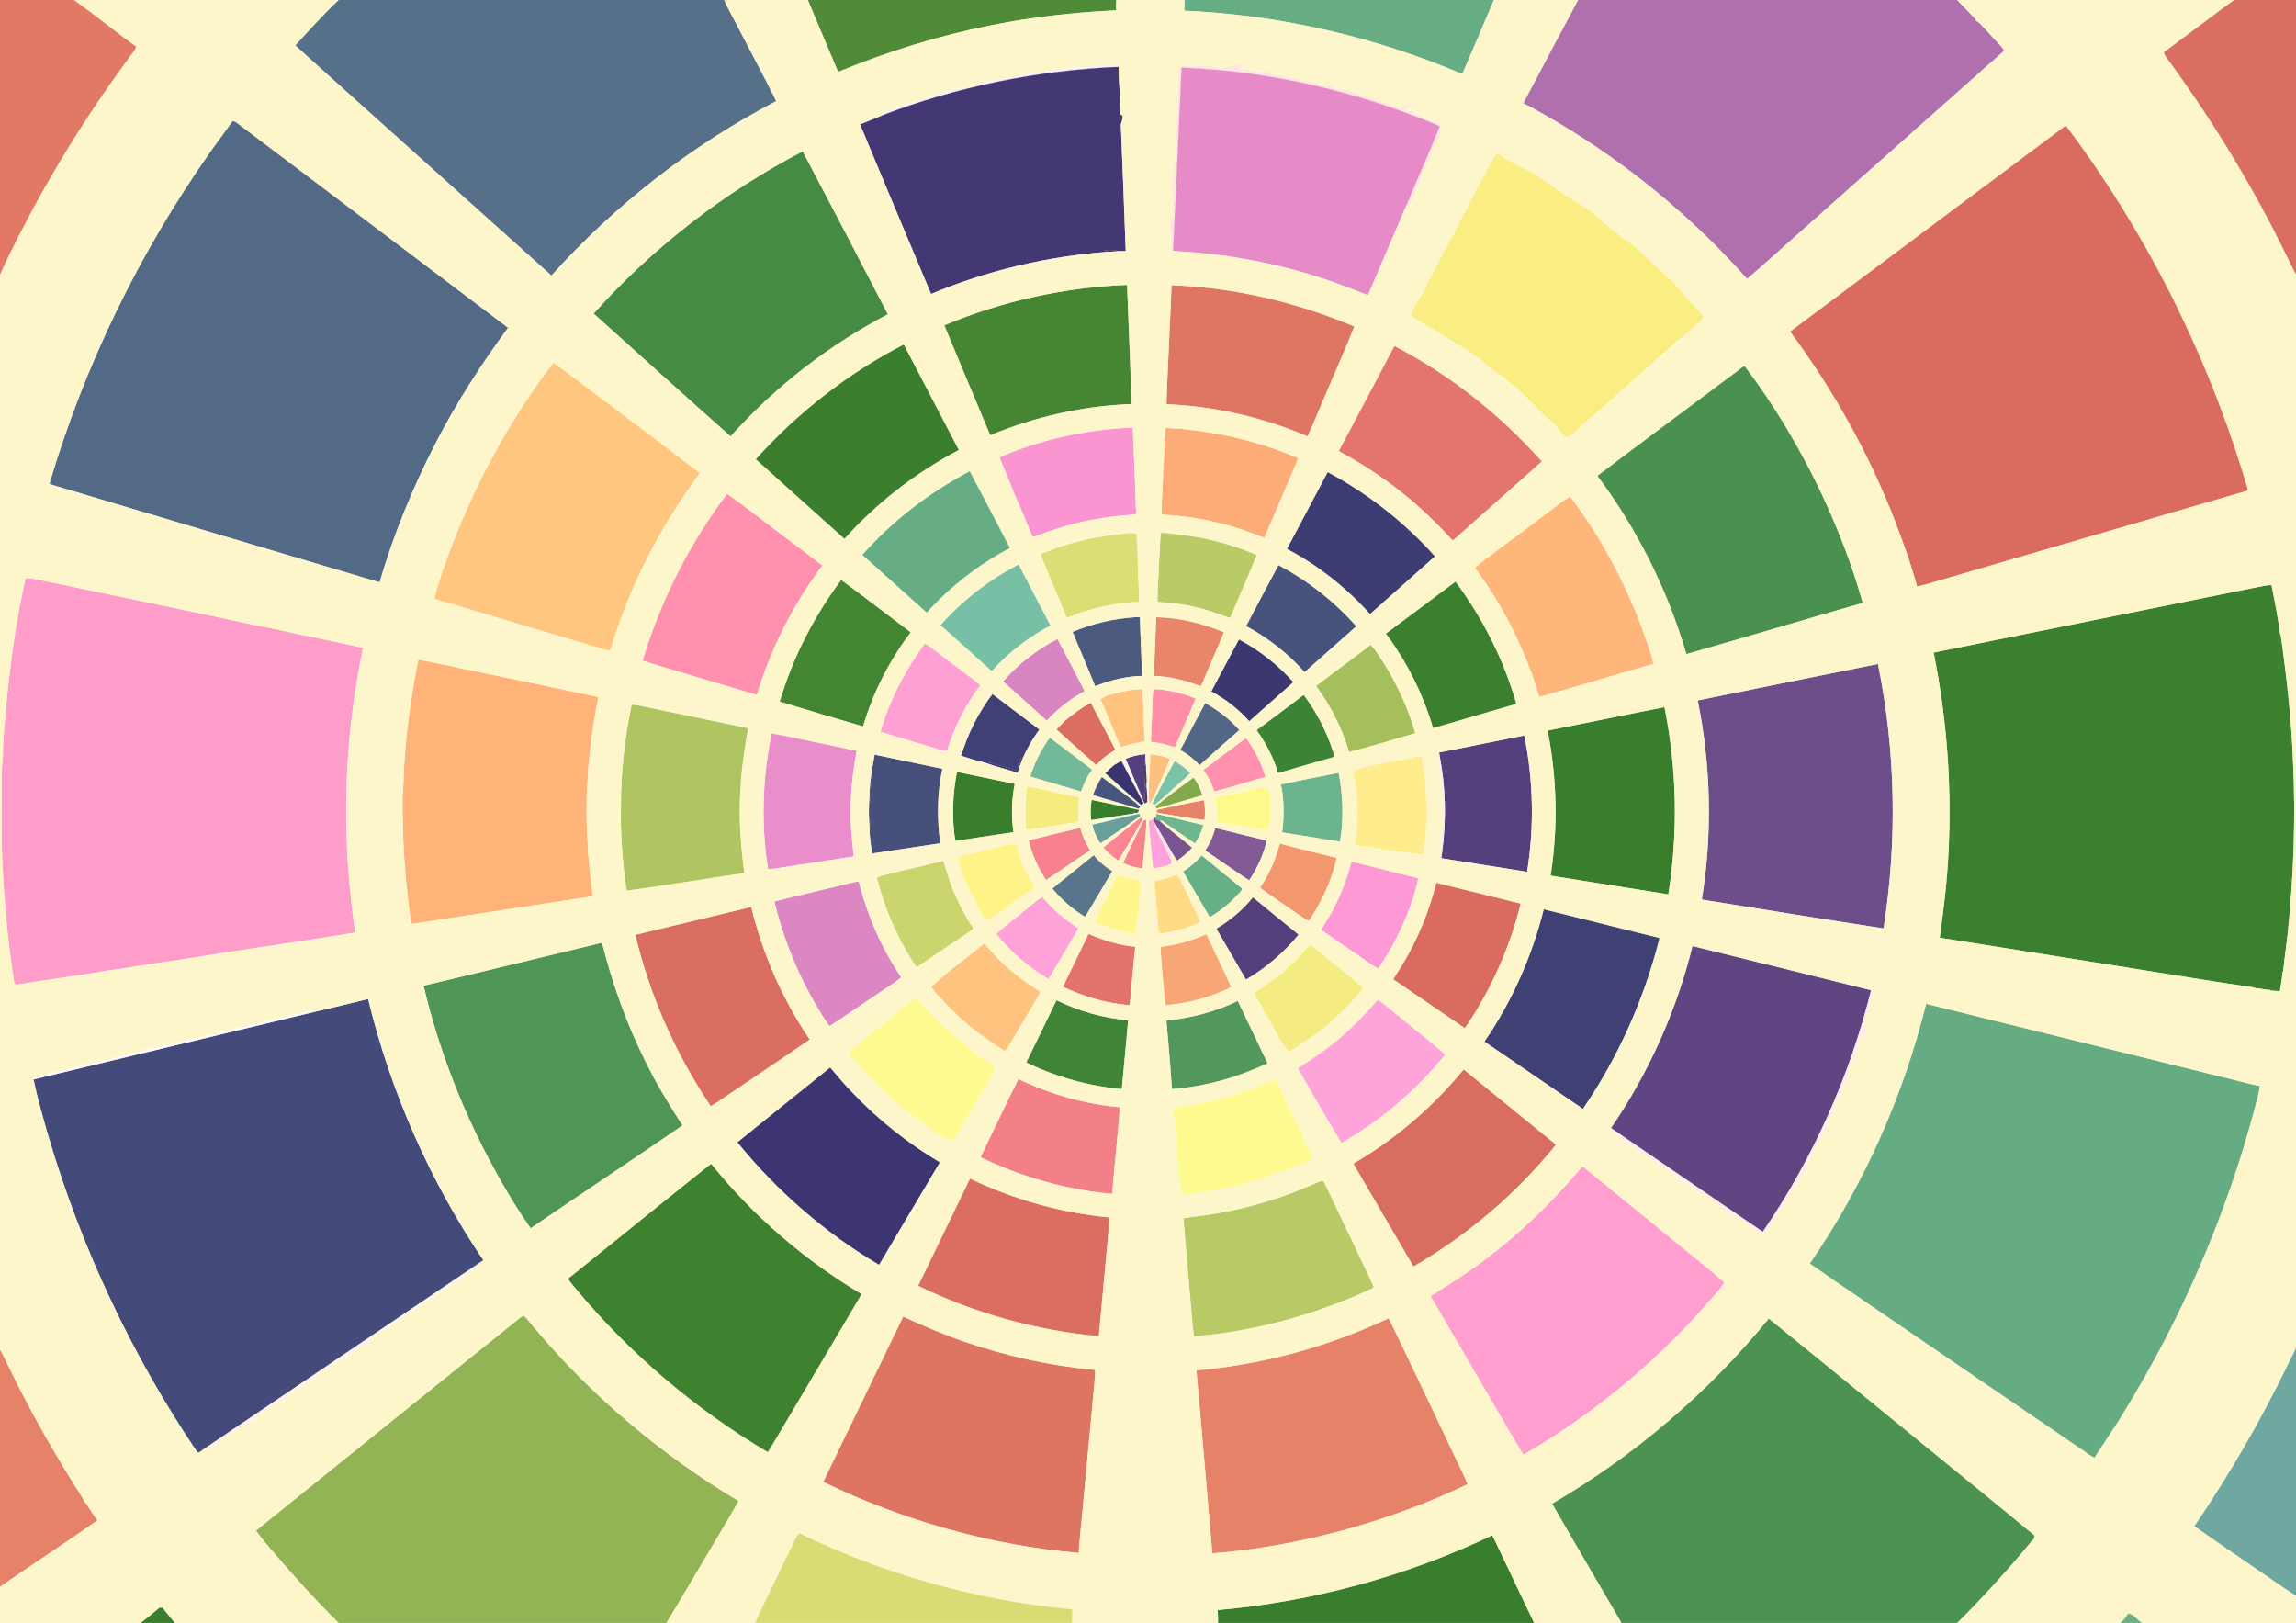 <?xml version="1.0" encoding="utf-8"?>
<!DOCTYPE svg PUBLIC "-//W3C//DTD SVG 1.1//EN" "http://www.w3.org/Graphics/SVG/1.1/DTD/svg11.dtd">
<svg version="1.1" id="Layer_1" xmlns="http://www.w3.org/2000/svg" xmlns:xlink="http://www.w3.org/1999/xlink" x="0px" y="0px"
	 viewBox="0 0 1920 1357" enable-background="new 0 0 1920 1357" xml:space="preserve">
<g>
	<path fill="#E17964" stroke="#E17964" stroke-width="0.094" d="M0,0h62c17.68,12.57,34.51,26.36,52.12,39.05
		c-1.31,2.92-3.21,5.5-5.21,7.98c-29.24,39.58-55.84,81.12-79.44,124.31C19.16,190.65,8.86,210.02,0,230.04V0z"/>
	<path fill="#567089" stroke="#567089" stroke-width="0.094" d="M283.02,0h322.62c3.73,8.54,8.49,16.57,12.68,24.88
		c10.23,19.91,20.94,39.58,30.87,59.65c-70.72,36.94-134.7,86.66-188.07,145.95c-53.92-48.27-107.7-96.7-161.58-145.02
		c-17.51-15.88-35.25-31.51-52.63-47.54C258.62,24.99,270.4,12.07,283.02,0z"/>
	<path fill="#508C37" stroke="#508C37" stroke-width="0.094" d="M675.5,0h258.1c-0.31,2.88-0.28,5.78-0.1,8.67
		c-35.11,1.63-70.14,5.54-104.6,12.5c-43.87,8.63-86.75,21.98-128.07,39.01C692.33,40.14,684,20.04,675.5,0z"/>
	<path fill="#66AD83" stroke="#66AD83" stroke-width="0.094" d="M990.52,0h258.73c-8.68,20.7-17.57,41.32-26.42,61.94
		C1149.27,30.7,1070.16,12.51,990.3,8.96C990.35,5.97,990.42,2.99,990.52,0z"/>
	<path fill="#DA6E61" stroke="#DA6E61" stroke-width="0.094" d="M1868,0h52v229.64c-3.14-5.28-5.55-10.94-8.3-16.41
		c-27.1-55.56-59.23-108.64-95.49-158.69c-2.25-3.56-5.61-6.55-6.93-10.6c1.62-1.6,3.53-2.9,5.4-4.25
		C1832.51,26.55,1850.09,13.05,1868,0z"/>
	<path fill="#DA6E61" stroke="#DA6E61" stroke-width="0.094" d="M531.25,781.63c32.31-7.85,64.64-15.61,96.97-23.37
		c9.64,39.47,26.13,77.32,49,110.94c-18.71,13.02-37.76,25.56-56.61,38.39c-8.75,5.8-17.32,11.9-26.23,17.47
		C565.02,881.53,543.38,832.73,531.25,781.63z"/>
	<path fill="#FFE5E0" stroke="#FFE5E0" stroke-width="0.094" d="M986.65,58.61c0.11-2.02,1.57-4.73,3.96-4.21
		c6.12,0.72,12.29,0.58,18.45,0.45c5.1-0.47,9.75,3.11,14.89,1.75c5.32-1.31,10.89-4.33,16.4-2.02c-1.48,1.4-2.96,2.79-4.39,4.23
		c2.02-0.05,4.04-0.37,5.94-1.11c5.2,1.64,10.61,2.96,16.11,2.38c3.04-0.62,4.94,2.82,7.95,2.58c4.24-0.43,7.79,2.44,11.99,2.22
		c4.86-0.05,9.23,2.58,14.07,2.74c3.71,0.13,7.38,0.87,10.65,2.69c3.06,1.93,6.69,0.63,10.04,0.63
		c3.86,4.82,11.03,2.92,16.24,5c6.51,2.86,13.67,3.82,20.07,6.93c4.65,2.15,9.87,2.57,14.52,4.73c2.5,1.18,5.04,2.32,7.76,2.93
		c1.7-3.04,5.51-3.74,8.28-1.6c-1.65,1.12-4.94,1.13-4.57,3.81c2.96,0.13,5.95,0.01,8.89-0.45
		c-0.85,0.79-1.68,1.6-2.5,2.4c4.27,1.58,8.67,2.82,12.69,5.02c3.4,1.83,7.69,1.9,10.68,4.46
		c0.7,3.51-0.56,7.23-0.9,10.78c-0.03,1.21-1.55,1.35-2.32,1.97c-1.5,4.15-3.88,7.96-5.06,12.23
		c-1.76,6.85-6.39,12.55-7.95,19.48c-3.26,5.84-5,12.34-7.41,18.55c-1.37,2.33-3,4.75-5.58,5.85
		c9.27-22.59,19.44-44.82,28.42-67.52c-68.26-28.98-141.72-46.04-215.85-49c-2.6,51.02-4.47,102.09-7.15,153.1l-0.91,1.19
		c-0.22-0.47-0.66-1.41-0.87-1.88c0.31-6.32,1.8-13.09-0.98-19.07c-0.96-2.98,0.54-6.03,1.34-8.88c0.35,1.31,0.71,2.62,1.07,3.94
		c-0.13-9.3,1.01-18.69-0.68-27.9c-0.8-6.07,1.64-11.92,2.17-17.92c1.27-6.62,0.23-13.36,0.93-20.02c0.43-3.66-0.45-7.34,0.02-11
		c0.74-5.67,1.56-11.36,1.77-17.09c0.28-6.54-0.47-13.12,0.43-19.64C985.83,67.1,986.17,62.85,986.65,58.61z"/>
	<path fill="#FAEDF6" stroke="#FAEDF6" stroke-width="0.094" d="M901.05,56.66c8.25-1.06,16.55-2.02,24.89-1.8
		c3.15,0.21,6.62-0.67,9.48,1.07c-67.79,2.88-135.16,16.5-198.53,40.85c1.01-2.5,3.8-3.08,6.01-4.08
		c15.77-6.11,31.94-11.01,48.17-15.71c5.66-2.22,11.77-2.78,17.55-4.59c17.95-4.65,36.18-8.04,54.41-11.36
		C875.74,59.95,888.28,57.21,901.05,56.66z"/>
	<path fill="#433874" stroke="#433874" stroke-width="0.094" d="M736.89,96.78c63.37-24.35,130.74-37.97,198.53-40.85
		c0.31,13.23,1.51,26.45,1.29,39.7c0.47,0.19,1.43,0.56,1.91,0.75c1.06,3.4-1.88,6.25-1.22,9.63c1.4,34.62,2.76,69.25,4.02,103.88
		c-1.99,0.05-3.98,0.27-5.94,0.02c-4.18-1-8.5-1.16-12.73-0.38c1.76,0.35,3.51,0.68,5.31,0.93c-51.31,3.7-102.05,15.52-149.51,35.42
		c-1.15-2.74-2.3-5.47-3.44-8.21c-8.36-19.79-16.56-39.65-24.97-59.42c-10.24-24.81-20.8-49.48-30.99-74.31
		C725.05,101.52,730.95,99.11,736.89,96.78z"/>
	<path fill="#E68BC8" stroke="#E68BC8" stroke-width="0.094" d="M988.12,56.51c74.13,2.96,147.59,20.02,215.85,49
		c-8.98,22.7-19.15,44.93-28.42,67.52c-10.59,24.62-21.02,49.3-31.62,73.91c-18.33-7.46-36.95-14.25-56.01-19.63
		c-31.63-8.97-64.21-14.57-97.01-16.83c-3.33-0.1-6.67-0.23-9.94-0.87C983.65,158.6,985.52,107.53,988.12,56.51z"/>
	<path fill="#DA6C5F" stroke="#DA6C5F" stroke-width="0.094" d="M1725.39,106.41c1.15-1.41,2.95-1.21,3.76,0.45
		c64.56,86.53,114.11,184.2,146.09,287.28c1.34,5.4,3.8,10.51,4.45,16.08c-86.23,25.01-172.38,50.31-258.61,75.38
		c-6.01,1.62-11.89,3.75-18.01,4.89c-4.97-18.75-11.67-37-18.55-55.11c-21.87-56.39-51.64-109.62-87.67-158.17
		C1572.99,220.22,1649.21,163.34,1725.39,106.41z"/>
	<path fill="#DA6C5F" stroke="#DA6C5F" stroke-width="0.094" d="M1201.02,738.03c23.58,5.82,47.18,11.61,70.75,17.48
		c-9.29,37.15-25.06,72.73-46.8,104.28c-20.01-13.65-39.99-27.36-60.01-40.99C1181.49,794.21,1193.98,766.84,1201.02,738.03z"/>
	<path fill="#458B43" stroke="#458B43" stroke-width="0.094" d="M496.39,262.2c49.51-55.26,109.09-101.42,174.86-135.74
		c23.96,45.34,47.63,90.83,71.27,136.33c-49.46,25.87-94.36,60.55-131.57,102.17C572.57,330.93,534.56,296.46,496.39,262.2z"/>
	<path fill="#FAEE83" stroke="#FAEE83" stroke-width="0.094" d="M1251.35,128.45c0.53,0.05,1.58,0.16,2.11,0.21
		c3.49,3.43,8.17,5.07,12.32,7.51c4.56,2.68,9.44,4.75,14.06,7.32c9.25,5.45,17.87,11.85,26.74,17.89
		c5.76,4.5,12.55,7.39,18.42,11.73c8.21,5.19,14.91,12.29,22.63,18.11c3.19,2.54,6.23,5.25,9.46,7.75
		c12.33,7.59,21.73,18.91,32.84,28.06c6.51,6.84,13.93,12.87,19.54,20.52c4.43,5.17,9.21,10.05,13.96,14.92
		c2.64,2.42-0.46,5.7-2.51,7.3c-4.49,3.22-7.87,7.7-12.47,10.76c-6.43,4.51-11.85,10.25-17.85,15.28
		c-24.14,21.81-48.7,43.16-73.03,64.77c-2,1.74-3.64,4.13-6.16,5.11c-1.49,0.64-2.48-0.85-3.44-1.67
		c-4.05-3.96-7.2-8.82-11.79-12.2c-10.59-9.38-19.39-20.63-30.63-29.29c-4.46-3.22-8.1-7.46-12.99-10.07
		c-6.43-3.72-11.08-9.61-17.15-13.78c-4.75-3.46-9.62-6.77-14.81-9.52c-12.87-8.24-25.83-16.36-39.14-23.85
		c-1.6-0.6-0.98-2.6-0.83-3.87c2.88-8.23,9.21-14.72,12.05-22.96c1.33-3.74,3.92-6.81,5.66-10.33
		c4.32-9.2,9.37-18.04,14.08-27.04c3.83-5.46,6.16-11.76,9.25-17.64c5.03-9.07,9.34-18.53,14.41-27.59
		C1241.48,146.9,1245.37,137.09,1251.35,128.45z"/>
	<path fill="#526A86" stroke="#526A86" stroke-width="0.094" d="M197.63,102.33c-0.91-0.74-2.08-0.88-3.17-1.17
		c-5.97,8.68-12.51,16.95-18.51,25.62C116.44,211.33,70.53,305.55,41.23,404.72c92.04,27.48,184.09,54.99,276.2,82.26
		c11.78-40.28,27.76-79.3,46.99-116.59c17.37-33.78,37.98-65.81,60.55-96.33C349.14,216.89,273.52,159.43,197.63,102.33z"/>
	<path fill="#B070AD" stroke="#B070AD" stroke-width="0.094" d="M1667.05,31.85c-2.66-2.94-5.24-5.94-8-8.78
		c-2.28-2.22-4.2-5.11-7.41-6l1.2-0.33C1647.4,11.23,1642.15,5.54,1636.74,0H1319.6
		c-13.76,25.53-27.24,51.22-40.81,76.86c-1.79,3.12-3.48,6.29-4.9,9.59c2.1,1.07,4.23,2.12,6.35,3.21
		c60.84,33.2,116.59,75.74,164.43,125.92c5.56,5.81,10.94,11.8,16.39,17.72
		c4.05-3.48,8.04-7.03,12.04-10.58c63.14-56.2,126.39-112.28,189.54-168.46c4.57-3.89,8.99-7.94,13.44-11.96
		C1673.72,38.29,1670.09,35.3,1667.05,31.85z"/>
	<path fill="#37295B" stroke="#37295B" stroke-width="0.094" d="M922.75,209.53c4.23-0.78,8.55-0.62,12.73,0.38
		c-2.47,0.3-4.94,0.59-7.42,0.55C926.26,210.21,924.51,209.88,922.75,209.53z"/>
	<path fill="#468632" stroke="#468632" stroke-width="0.094" d="M789.56,271.98c48.45-20.26,100.52-31.81,153-33.83
		c1.27,33.25,2.67,66.5,3.87,99.75c-40.62,1.43-80.87,10.55-118.4,26.1C815.25,333.31,802.26,302.71,789.56,271.98z"/>
	<path fill="#DF7663" stroke="#DF7663" stroke-width="0.094" d="M979.64,238.4c52.55,1.92,104.56,14.2,152.98,34.58
		c-7.19,18.12-15.23,35.89-22.76,53.87c-5.54,12.66-10.6,25.54-16.43,38.07c-37.3-15.98-77.52-25.17-118.06-26.9
		C976.49,304.8,978.42,271.61,979.64,238.4z"/>
	<path fill="#3B7E2E" stroke="#3B7E2E" stroke-width="0.094" d="M631.9,383.99c35.09-39.09,77.24-71.94,123.92-96.07
		c15.28,29.51,30.78,58.9,46.1,88.38c-35.98,18.88-68.64,44.12-95.78,74.37C681.41,428.42,656.66,406.2,631.9,383.99z"/>
	<path fill="#E4756E" stroke="#E4756E" stroke-width="0.094" d="M1119.45,377.16c15.56-29.31,31.15-58.6,46.59-87.96
		c46.64,24.17,88.46,57.45,123.39,96.63c-24.8,22.14-49.66,44.21-74.57,66.22c-13.1-14.2-26.91-27.8-42.1-39.76
		C1156.19,398.87,1138.15,387.36,1119.45,377.16z"/>
	<path fill="#FFC67F" stroke="#FFC67F" stroke-width="0.094" d="M424.2,360.19c11.93-19.64,24.37-39.05,38.73-57.02
		c13.95,10.32,27.84,20.76,41.65,31.29c10.88,7.41,20.7,16.27,31.64,23.61c16.17,12.54,32.61,24.77,48.84,37.25
		c-0.52,1.03-1.05,2.07-1.66,3.06c-32.03,43.33-56.82,92.06-72.48,143.64c-0.16,2.51-2.84,1.73-4.47,1.37
		c-47.79-14.12-95.55-28.38-143.28-42.73c3.15-13.56,8.12-26.63,12.81-39.72C389.01,426,405.27,392.3,424.2,360.19z"/>
	<path fill="#4A914F" stroke="#4A914F" stroke-width="0.094" d="M1450.71,311.74c2.81-1.79,5.12-4.6,8.3-5.68
		c25.14,33.12,46.43,69.13,64.29,106.67c13.75,29.54,25.77,59.99,34.41,91.42c-49.22,14.1-98.27,28.85-147.53,42.82
		c-15.73-53.59-40.96-104.44-74.49-149.13C1373.85,368.92,1412.39,340.47,1450.71,311.74z"/>
	<path fill="#FCAC77" stroke="#FCAC77" stroke-width="0.094" d="M974.57,357.55c5.74,1,11.61,0.51,17.36,1.45
		c32.21,3.3,64.05,11.21,93.77,24.15c-9.27,22.26-18.84,44.41-28.38,66.56c-10.34-3.81-20.61-7.88-31.29-10.67
		c-17.8-4.92-36.17-7.85-54.62-8.66c-0.27-12.82,1.17-25.61,1.32-38.43C973.76,380.5,973.36,368.99,974.57,357.55z"/>
	<path fill="#FA95D1" stroke="#FA95D1" stroke-width="0.094" d="M837.58,381.5c33.06-13.93,68.62-21.66,104.39-23.83
		c1.76-0.08,3.54-0.06,5.33-0.04c0.55,12.77,1.2,25.53,1.42,38.32c1.14,11.04,0.53,22.16,1.46,33.21c-0.21,0.28-0.62,0.85-0.83,1.14
		c-24.2,1.35-48.33,5.59-71.21,13.73c-4.95,1.49-9.58,3.98-14.7,4.89c-5.07-12.47-10.29-24.88-15.76-37.17
		c-3.35-9.28-7.55-18.23-11.12-27.41C835.91,383.18,836.06,381.74,837.58,381.5z"/>
	<path fill="#66AD85" stroke="#66AD85" stroke-width="0.094" d="M720.97,463.99c25.3-28.68,56.22-52.29,90.04-70.1
		c11.35,21.4,22.41,42.94,33.7,64.36c-26.18,13.78-49.94,32.14-69.74,54.13C756.94,496.27,739.03,480.04,720.97,463.99z"/>
	<path fill="#3D3D73" stroke="#3D3D73" stroke-width="0.094" d="M1110.23,394.67c33.82,17.93,64.32,41.97,89.83,70.5
		c-18.01,16.25-36.29,32.2-54.37,48.37c-19.82-22.01-43.34-40.75-69.58-54.54C1087.48,437.56,1098.8,416.09,1110.23,394.67z"/>
	<path fill="#FF91AE" stroke="#FF91AE" stroke-width="0.094" d="M537.28,552.39c15.17-50.19,39.07-97.76,70.75-139.57
		c15.95,11.28,31.22,23.51,46.93,35.13c10.89,8.35,21.94,16.51,32.8,24.91c-24.44,32.47-42.93,69.29-54.83,108.12
		c-19.39-5.41-38.6-11.45-57.92-17.09C562.47,559.93,549.7,556.7,537.28,552.39z"/>
	<path fill="#FF91AE" stroke="#FF91AE" stroke-width="0.094" d="M1006.28,643.77c11.74-9.07,23.7-17.84,35.62-26.66
		c7.41,9.65,12.97,20.79,16.21,32.52c-14.27,4-28.37,8.67-42.74,12.24C1013.4,655.36,1010.24,649.28,1006.28,643.77z"/>
	<path fill="#FEB67B" stroke="#FEB67B" stroke-width="0.094" d="M1299.49,424.61c4.34-3.39,8.71-6.78,13.47-9.57
		c30.52,40.12,53.3,85.97,68.29,134.04c0.73,1.97,1.09,4.03,1.28,6.13c-31.83,8.97-63.42,18.82-95.32,27.53
		c-11.61-38.75-29.7-75.59-53.98-107.98c5.85-5.41,12.66-9.67,18.86-14.67C1267.97,448.38,1283.71,436.47,1299.49,424.61z"/>
	<path fill="#B9CB67" stroke="#B9CB67" stroke-width="0.094" d="M970.5,445.6c0.79-0.02,2.36-0.08,3.15-0.11
		c13.86,1.46,27.79,3,41.33,6.48c12.33,2.96,24.38,7.08,36.06,12c-6.04,15.43-12.94,30.5-19.31,45.8
		c-1.03,2.38-2.06,4.76-3.08,7.14c-19.31-7.62-39.77-12.94-60.61-13.49c-0.16-1.46-0.16-2.93-0.17-4.39
		C968.7,481.22,969.41,463.4,970.5,445.6z"/>
	<path fill="#DBDE75" stroke="#DBDE75" stroke-width="0.094" d="M870.01,463.55c23.59-10.62,49.34-15.83,75.04-17.87
		c1.87-0.25,3.75,0.1,5.57,0.58c-0.06,2.59-0.05,5.19,0.19,7.78c1.13,11.29,0.4,22.67,1.38,33.97c0.28,5.14,0.17,10.28,0.29,15.43
		c-15.68,0.16-31.11,3.54-46.09,7.93c-4.76,1.4-9.17,3.76-13.93,5.13c-1.83-1.65-2.23-4.21-3.12-6.38
		C882.94,494.58,876.21,479.17,870.01,463.55z"/>
	<path fill="#77C0A5" stroke="#77C0A5" stroke-width="0.094" d="M786.35,522.77c18.35-20.9,40.84-38.07,65.46-50.94
		c8.85,17.12,17.86,34.16,26.76,51.26c-18.15,9.43-34.58,22.13-48.37,37.21c-0.84,1.34-2.04-0.15-2.77-0.7
		C813.71,547.34,800.19,534.88,786.35,522.77z"/>
	<path fill="#47537D" stroke="#47537D" stroke-width="0.094" d="M1069.09,472.43c24.52,13.05,46.78,30.41,65.16,51.27
		c-14.48,12.73-28.86,25.58-43.28,38.37c-13.9-15.61-30.56-28.7-49-38.54C1050.95,506.47,1059.98,489.42,1069.09,472.43z"/>
	<path fill="#FE9DCA" stroke="#FE9DCA" stroke-width="0.094" d="M21.39,483.34c1.88,0.04,3.77,0.06,5.64,0.3
		c53.67,11.19,107.37,22.22,161.01,33.57c12.6,2.9,25.25,5.61,37.98,7.89c12.69,2.57,25.22,5.9,38.01,7.97
		c13.11,3.23,26.44,5.47,39.57,8.66c-14.45,69.34-17.84,140.95-9.91,211.33c0.74,8.97,2.55,17.81,3.15,26.8
		c-36.21,5.84-72.47,11.19-108.72,16.68c-25.01,4.13-50.11,7.77-75.17,11.51c-10.19,2.2-20.67,2.65-30.86,4.9
		c-22.33,3.67-44.79,6.55-67.13,10.21c-1.41,0.51-3.12-0.51-3.14-2.04c-5.29-33.48-8.38-67.29-9.94-101.11
		c-0.95-25.33-0.51-50.71-0.34-76.05c-0.09-4.68,0.85-9.29,0.87-13.96c-0.09-11.35,1.5-22.61,2.16-33.93
		C7.98,558.23,12.99,520.42,21.39,483.34z"/>
	<path fill="#448531" stroke="#448531" stroke-width="0.094" d="M703.43,484.85c19.6,14.36,38.81,29.25,58.23,43.86
		c-17.94,23.51-31.57,50.37-39.89,78.75c-23.31-6.77-46.56-13.75-69.79-20.78C662.82,550,680.53,515.45,703.43,484.85z"/>
	<path fill="#3B802F" stroke="#3B802F" stroke-width="0.094" d="M1158.84,529.8c19.44-14.53,38.87-29.08,58.34-43.56
		c22.82,30.74,40.45,65.47,50.92,102.33c-23.25,6.81-46.5,13.57-69.75,20.34C1190.01,580.48,1176.61,553.52,1158.84,529.8z"/>
	<path fill="#3B802F" stroke="#3B802F" stroke-width="0.094" d="M1888.48,490.72c3.63-0.75,7.29-1.51,11.03-1.61
		c2.78,13.59,5.43,27.25,7.26,41l0.48,0.78c5.05,35.53,9.07,71.25,10.34,107.11c2.26,47.38,0.38,94.9-4.42,142.05
		c-1.18,10.71-2.79,21.4-3.87,32.13l-0.54,0.75c-0.33,5.32-1.3,10.59-2.22,15.85c-2.6-0.12-5.17-0.29-7.74-0.46l-0.69-0.56
		c-4.13-0.16-8.13-1.31-12.24-1.5l-0.75-0.51c-34.39-4.96-68.69-10.82-103.04-16.18c-53.35-8.43-106.66-17.13-160.02-25.47
		c3.26-23.6,6.16-47.29,7.28-71.11c2.68-52.14-0.78-104.59-10.21-155.94c-0.73-3.81-1.54-7.6-2.07-11.44
		C1707.53,527.31,1797.99,508.93,1888.48,490.72z"/>
	<path fill="#4C5A7F" stroke="#4C5A7F" stroke-width="0.094" d="M896.88,528.32c16.88-7.09,34.97-11.26,53.24-12.35
		c0.77-0.04,2.32-0.11,3.09-0.15c0.52,16.45,1.33,32.89,1.9,49.34c-12.63,0.39-25.13,3.15-36.89,7.74c-0.81,0.3-1.61,0.6-2.4,0.91
		c-5.08-12.39-10.3-24.74-15.49-37.09C899.22,533.9,898.02,531.12,896.88,528.32z"/>
	<path fill="#E98669" stroke="#E98669" stroke-width="0.094" d="M966.81,516.01c19.52,0.38,38.83,5.15,56.81,12.66
		c-5.27,12.36-10.54,24.72-15.84,37.07c-1.33,2.62-1.98,5.82-3.86,8.04c-12.54-4.8-25.74-8.21-39.22-8.59
		C965.5,548.8,966.32,532.41,966.81,516.01z"/>
	<path fill="#D985C2" stroke="#D985C2" stroke-width="0.094" d="M838.76,569.83c12.57-14.74,28.43-26.56,45.52-35.61
		c7.74,14.49,15.35,29.05,22.8,43.68c-11.9,6.41-22.59,14.87-31.82,24.73C863.12,591.66,851,580.68,838.76,569.83z"/>
	<path fill="#3B3871" stroke="#3B3871" stroke-width="0.094" d="M1012.83,578.19c7.76-14.53,15.46-29.09,23.22-43.63
		c17.14,9.12,32.64,21.28,45.56,35.77c-1.14,1.04-2.29,2.07-3.41,3.11c-11.16,9.91-22.35,19.8-33.51,29.71
		c-0.98-1.04-1.92-2.06-2.88-3.07C1033.41,591.28,1023.59,583.85,1012.83,578.19z"/>
	<path fill="#FEA0D4" stroke="#FEA0D4" stroke-width="0.094" d="M773.48,537.96c7.58,4.7,14.3,10.66,21.53,15.88
		c8.26,6.38,16.88,12.33,24.87,19.05c-12.48,16.56-21.87,35.33-28.02,55.12c-2.68-0.32-5.34-0.86-7.9-1.69
		c-15.87-4.97-31.91-9.42-47.74-14.5C743.97,585.19,756.93,560.17,773.48,537.96z"/>
	<path fill="#A6BF5D" stroke="#A6BF5D" stroke-width="0.094" d="M1100.55,573.62c15.07-11.73,30.63-22.83,45.73-34.52
		c5.4,5.99,9.47,13.06,13.76,19.87c9.99,17.01,18.2,35.16,23.51,54.18c-18.46,5.18-36.76,11.03-55.35,15.72
		C1122.25,609.04,1112.83,590.27,1100.55,573.62z"/>
	<path fill="#FFB379" stroke="#FFB379" stroke-width="0.094" d="M349.79,551.46c11.23,2.2,22.49,4.28,33.64,6.88
		c39.01,8.06,78.02,16.16,116.98,24.46c-3.07,15.81-5.78,31.72-7.23,47.77c-1.58,10.75-1.5,21.63-2.45,32.43
		c-0.16,12.97-0.54,25.98,0.63,38.91c0.28,15.93,2.62,31.7,4.44,47.49c-50.41,7.86-100.9,15.29-151.28,23.23
		c-1.11-2.78-1.45-5.76-1.8-8.69c-4.53-32.11-6.31-64.56-6.07-96.96c0.06-5.69,0.96-11.33,0.81-17.02
		C338.74,616.86,343.38,583.95,349.79,551.46z"/>
	<path fill="#6D4E8A" stroke="#6D4E8A" stroke-width="0.094" d="M1419.66,585.63c50.23-10.28,100.5-20.39,150.78-30.48
		c14.86,72.64,16.29,147.95,4.68,221.16c-50.72-7.77-101.39-15.95-152.04-24.12C1432.02,697.09,1430.76,640.33,1419.66,585.63z"
		/>
	<path fill="#FFC37F" stroke="#FFC37F" stroke-width="0.094" d="M929.92,580.29c8.45-2.07,16.99-4.29,25.76-4.05
		c-0.22,8.25,1,16.44,0.83,24.69c-0.16,6.11,0.76,12.17,0.84,18.27l-0.52,0.78c-4.9,1.24-10.02,1.55-14.77,3.39
		c-1.63,0.31-3.35,1.61-4.98,0.92c-5.92-13.09-10.84-26.63-16.89-39.65C923.16,582.66,926.42,581.07,929.92,580.29z"/>
	<path fill="#FF8FA8" stroke="#FF8FA8" stroke-width="0.094" d="M964.3,576.11c12.24,0.35,24.34,3.32,35.64,7.97
		c-5.75,13.61-11.58,27.18-17.33,40.79c-5.83-1.81-11.7-3.57-17.78-4.27c-0.6-0.07-1.8-0.23-2.4-0.31
		c0.03-6.68,0.39-13.34,0.84-19.99C963.6,592.23,963.64,584.15,964.3,576.11z"/>
	<path fill="#3F4075" stroke="#3F4075" stroke-width="0.094" d="M803.64,632c5.66-18.61,14.52-36.23,26.24-51.77
		c13.12,9.91,26.18,19.91,39.37,29.74c-5.25,7.31-10.05,15-13.53,23.32l-0.23,0.06c-0.38,0.11-1.12,0.31-1.49,0.41
		c-1.62,3.36-2.77,6.92-4.14,10.38c-7-1.92-13.92-4.14-20.88-6.15c-1.9-0.61-3.9-0.52-5.85-0.43
		C816.52,636.3,810.14,633.78,803.64,632z"/>
	<path fill="#3C8335" stroke="#3C8335" stroke-width="0.094" d="M1050.76,610.52c13.14-9.87,26.42-19.55,39.46-29.54
		c2.71,3.67,5.35,7.4,7.75,11.28c3.96,6.39,7.53,13.03,10.58,19.9c2.97,6.7,5.55,13.58,7.53,20.64
		c-15.8,4.48-31.57,9.06-47.32,13.69C1064.89,633.57,1058.76,621.38,1050.76,610.52z"/>
	<path fill="#DC6E61" stroke="#DC6E61" stroke-width="0.094" d="M889.8,603.29c6.96-5.91,14.26-11.47,22.39-15.71
		c7.03,13.07,13.72,26.32,20.67,39.44c-4,2.42-7.98,4.93-11.46,8.07c-1.65,1.49-3.21,3.07-4.74,4.67
		c-11.14-9.88-22.21-19.84-33.23-29.86C885.57,607.71,887.72,605.54,889.8,603.29z"/>
	<path fill="#526786" stroke="#526786" stroke-width="0.094" d="M999.81,602.75c2.74-4.94,5.3-9.98,8.02-14.93
		c9.23,5.13,17.89,11.37,25.25,18.98c1.11,1.22,2.26,2.42,3.35,3.69c-11.18,9.68-22.14,19.62-33.25,29.38
		c-4.7-5.1-10.19-9.42-16.26-12.76C991.3,619.03,995.54,610.88,999.81,602.75z"/>
	<path fill="#397E2D" stroke="#397E2D" stroke-width="0.094" d="M1294.14,610.85c32.61-6.41,65.14-13.26,97.77-19.63
		c10.43,51.46,11.53,104.78,3.25,156.62c-32.87-5.14-65.71-10.49-98.57-15.65
		C1302.99,692.01,1301.97,650.76,1294.14,610.85z"/>
	<path fill="#397E2D" stroke="#397E2D" stroke-width="0.094" d="M800.21,645.35c16.16,3.28,32.27,6.76,48.42,10.07
		c-2.77,13.29-2.89,27.02-1.13,40.45c-16.25,2.27-32.47,4.87-48.69,7.36C795.78,684.03,796.53,664.39,800.21,645.35z"/>
	<path fill="#397E2D" stroke="#397E2D" stroke-width="0.094" d="M912.83,668.74c0.8,0.17,2.4,0.51,3.21,0.68
		c12.23,2.46,24.42,5.14,36.65,7.66c-0.24,0.61-0.71,1.83-0.94,2.44c-9.79,2.04-19.77,3.07-29.62,4.81
		c-3.25,0.49-6.49,0.97-9.73,1.44C911.64,680.1,911.86,674.36,912.83,668.74z"/>
	<path fill="#397E2D" stroke="#397E2D" stroke-width="0.094" d="M1018.12,1346.21c79.52-6.98,157.76-28.21,229.84-62.55
		c11.69,24.43,23.34,48.89,34.98,73.34H1018.43C1018.73,1353.39,1018.38,1349.79,1018.12,1346.21z"/>
	<path fill="#AFC561" stroke="#AFC561" stroke-width="0.094" d="M619.34,659.33c0.7-16.99,3.49-33.79,6.36-50.51
		c-27.26-5.54-54.47-11.35-81.72-16.95c-5.24-1.1-10.46-2.4-15.81-2.8c-5.07,24.84-8.25,50.09-8.89,75.44
		c-0.17,8.67-0.02,17.33-0.12,26c0.51,18.17,2.02,36.34,4.94,54.29c32.84-4.39,65.52-10.01,98.32-14.74
		c-1.07-10.48-2.54-20.93-3.03-31.47C618.39,685.53,618.36,672.39,619.34,659.33z"/>
	<path fill="#E98DCB" stroke="#E98DCB" stroke-width="0.094" d="M645.24,613.15c15.24,2.54,30.29,6.18,45.45,9.19
		c8.61,1.69,17.19,3.59,25.77,5.45c-3.38,17.85-5.45,35.99-5.05,54.19c-0.14,11.45,1.51,22.79,2.52,34.17
		c-16.39,2.51-32.79,4.99-49.17,7.53c-7.49,1.03-14.91,2.57-22.46,3.18C636.18,689.21,637.53,650.47,645.24,613.15z"/>
	<path fill="#54407D" stroke="#54407D" stroke-width="0.094" d="M1203.38,629.19c23.8-4.62,47.52-9.63,71.31-14.29
		c7.6,37.49,8.43,76.33,2.37,114.11c-23.96-3.74-47.89-7.66-71.84-11.39c0.27-1.73,0.5-3.46,0.73-5.18
		c3.63-26.88,3.01-54.37-2.2-81C1203.66,630.88,1203.47,629.75,1203.38,629.19z"/>
	<path fill="#72B99A" stroke="#72B99A" stroke-width="0.094" d="M861.42,649.29c3.73-11.65,9.13-22.78,16.53-32.54
		c11.84,8.93,23.8,17.73,35.42,26.94c-4.21,5.45-7.04,11.77-9.37,18.21C889.8,657.74,875.63,653.43,861.42,649.29z"/>
	<path fill="#47507B" stroke="#47507B" stroke-width="0.094" d="M731.39,630.91c18.92,3.9,37.81,7.9,56.72,11.88
		c-4.43,20.45-4.61,41.67-1.8,62.37c-19.07,2.71-38.07,5.83-57.14,8.57c-0.9-7-2.11-14.02-2.01-21.09c1.3-6.15,0.6-12.44,0.83-18.66
		c0.11-2.89-0.35-5.74-0.89-8.56C727.16,653.81,729.28,642.3,731.39,630.91z"/>
	<path fill="#54407E" stroke="#54407E" stroke-width="0.094" d="M941.27,634.41c5.29-2.24,10.95-3.37,16.66-3.88
		c-0.03,0.73-0.09,2.18-0.12,2.91c-1.56,8.52-0.73,17.26-0.22,25.84c0.53-2.14,0.97-4.31,1.21-6.5c0.08,2.24,0.1,4.48,0.15,6.73
		c-2.12,2.8-1.66,6.28-1.04,9.5c-0.59-0.57-1.78-1.72-2.38-2.3l0.13,1.44C950.58,657.02,946.03,645.67,941.27,634.41z"/>
	<path fill="#FEC07E" stroke="#FEC07E" stroke-width="0.094" d="M961.83,630.55c5.64,0.81,11.52,1.27,16.6,4.12
		c-5.59,12.51-10.23,25.46-16.69,37.56c-2.31-6.93-0.7-14.47-0.85-21.65C961.74,643.93,961.45,637.22,961.83,630.55z"/>
	<path fill="#FFEC8D" stroke="#FFEC8D" stroke-width="0.094" d="M1155.89,638.14c10.33-2.07,20.9-3.21,30.98-6.38
		c0.76,0.35,1.53,0.71,2.32,1.09c0.73,6.06,1.85,12.07,2.6,18.13c1.12,7.97,0.25,16.06,1.4,24.03
		c0.99,7.02-0.92,13.99-0.76,21.02c0.06,6.14-1.67,12.09-2.23,18.18c-8.17,0.39-16.08-2.29-24.21-2.57
		c-10.03-0.15-19.6-4.82-29.67-3.88c-1.22-0.76-2.42-1.49-3.61-2.23c2.29-10.36,1.91-21.03,1.91-31.56
		c0-8.38-0.77-16.75-2.45-24.96c-0.25-1.62-0.98-4.13,1.05-4.93C1140.3,640.58,1148.33,640.07,1155.89,638.14z"/>
	<path fill="#FAEEEF" stroke="#FAEEEF" stroke-width="0.094" d="M1203.17,638.92c-0.3-2.49-1.01-5.28,0.58-7.48
		c5.21,26.63,5.83,54.12,2.2,81c-1.46-2.22-1.2-4.96-1.06-7.46c0.33-4.46,0.97-8.89,1.52-13.33
		c1.02-13.24-0.21-26.48-1.17-39.68C1204.75,647.59,1203.9,643.26,1203.17,638.92z"/>
	<path fill="#3D3571" stroke="#3D3571" stroke-width="0.094" d="M854,633.76c0.37-0.1,1.11-0.3,1.49-0.41
		c-1.53,4.27-3.2,8.48-4.52,12.82c-9.23-3.02-18.72-5.26-27.84-8.61c1.95-0.09,3.95-0.18,5.85,0.43c6.96,2.01,13.88,4.23,20.88,6.15
		C851.23,640.68,852.38,637.12,854,633.76z"/>
	<path fill="#3D3571" stroke="#3D3571" stroke-width="0.094" d="M616.52,955.11c25.9-20.89,51.83-41.73,77.7-62.66
		c6.19,7.36,12.4,14.72,19.14,21.6c21.4,22.5,46.02,41.9,72.7,57.8c-17.06,28.55-33.94,57.22-50.92,85.84
		C689.88,1030.94,649.62,995.92,616.52,955.11z"/>
	<path fill="#F9F3E7" stroke="#F9F3E7" stroke-width="0.094" d="M937.62,636.14c1.18-0.63,2.41-1.21,3.65-1.73
		c4.76,11.26,9.31,22.61,14.39,33.74c0.46,1.21,0.95,2.43,1.45,3.66c0.54-0.29,1.62-0.86,2.16-1.14
		c0.25-3.72-0.25-7.44-0.32-11.16c-0.05-2.25-0.07-4.49-0.15-6.73c-0.22-4.54-0.52-9.07-0.63-13.61c2.83,3.46,1.74,8.18,1.96,12.29
		c-0.47,7.03,0.49,14.15-0.76,21.12c-0.78-0.21-2.34-0.65-3.12-0.86C949.98,659.89,943.88,647.97,937.62,636.14z"/>
	<path fill="#473666" stroke="#473666" stroke-width="0.094" d="M957.59,659.28c-0.51-8.58-1.34-17.32,0.22-25.84
		c0.08,1.9,0.24,3.82,0.36,5.73c0.11,4.54,0.41,9.07,0.63,13.61C958.56,654.97,958.12,657.14,957.59,659.28z"/>
	<path fill="#39346F" stroke="#39346F" stroke-width="0.094" d="M931.51,639.7c2.04-1.18,4.03-2.45,6.11-3.56
		c6.26,11.83,12.36,23.75,18.63,35.58c-0.42,0.43-1.26,1.31-1.69,1.75c-10.42-8.66-20.25-18.01-30.44-26.94
		C926.5,644.16,928.95,641.86,931.51,639.7z"/>
	<path fill="#7AC2AA" stroke="#7AC2AA" stroke-width="0.094" d="M963.26,672.27c6.26-12.08,12.4-24.25,19.12-36.07
		c4.76,2.86,9.2,6.22,13.08,10.2c-4.89,5.19-10.6,9.52-15.76,14.43c-4.68,3.96-9.03,8.33-13.89,12.07
		C965.17,672.74,963.9,672.43,963.26,672.27z"/>
	<path fill="#6CB48E" stroke="#6CB48E" stroke-width="0.094" d="M1071.05,655.85c16.11-3.34,32.28-6.64,48.46-9.71
		c3.53,18.99,4.31,38.59,1.09,57.69c-16.16-2.71-32.36-5.2-48.53-7.8C1073.98,682.7,1073.83,669.05,1071.05,655.85z"/>
	<path fill="#48557E" stroke="#48557E" stroke-width="0.094" d="M921.42,649.58l0.94,0.65c10.39,8.14,21.39,15.55,31.34,24.21
		c-0.36,0.48-1.07,1.44-1.43,1.92c-12.68-4.12-25.6-7.53-38.34-11.49C915.56,659.38,918.37,654.39,921.42,649.58z"/>
	<path fill="#82AA4C" stroke="#82AA4C" stroke-width="0.094" d="M965.94,674.11c10.58-8.17,21.27-16.21,32.11-24.02
		c3.66,4.24,5.87,9.59,7.51,14.91c-12.83,3.69-25.61,7.59-38.47,11.18C966.8,675.66,966.23,674.63,965.94,674.11z"/>
	<path fill="#F4EC7F" stroke="#F4EC7F" stroke-width="0.094" d="M860.34,657.68c6.22,1.01,12.34,2.56,18.52,3.86
		c7.76,2.38,15.87,3.23,23.76,5.11c-0.94,6.92-1.13,13.9-0.88,20.88c-13.33,1.38-26.45,4.18-39.72,6.01
		c-1.47,0.1-2.92-0.01-4.36-0.08c-0.28-11.57-0.61-23.18,1.02-34.67C859.09,658.51,859.92,657.96,860.34,657.68z"/>
	<path fill="#FFF98B" stroke="#FFF98B" stroke-width="0.094" d="M1038.47,662.25c6.72-2.11,13.74-2.98,20.56-4.67
		c0.78,0.77,2.19,1.24,2.23,2.55c1.77,10.99,1.46,22.25,0.1,33.27c-4.5,1.07-8.91-0.89-13.39-1.13
		c-10.14-1.63-20.28-3.29-30.47-4.59c-0.23-6.45,1.18-13.26-1.93-19.22c1.92-3.16,5.94-2.81,9.09-3.5
		C1029.25,664,1034.02,663.83,1038.47,662.25z"/>
	<path fill="#FAFCB7" stroke="#FAFCB7" stroke-width="0.094" d="M619.39,698.59c-1-13.06-1.03-26.2-0.05-39.26
		c1.53,3.01,1.12,6.43,1.06,9.68c-0.27,7.66-0.31,15.33-0.03,22.99C620.49,694.23,620.22,696.48,619.39,698.59z"/>
	<path fill="#4C3A63" stroke="#4C3A63" stroke-width="0.094" d="M957.91,669.01c-0.62-3.22-1.08-6.7,1.04-9.5
		c0.07,3.72,0.57,7.44,0.32,11.16c-0.54,0.28-1.62,0.85-2.16,1.14c-0.5-1.23-0.99-2.45-1.45-3.66l-0.13-1.44
		C956.13,667.29,957.32,668.44,957.91,669.01z"/>
	<path fill="#FDFBC0" stroke="#FDFBC0" stroke-width="0.094" d="M517.3,665.33c0.5-0.21,1.49-0.61,1.98-0.82
		c-0.17,8.67-0.02,17.33-0.12,26c-0.59,2.94-0.81,5.99-1.88,8.83c-1.19-7.06-0.2-14.23-0.48-21.33
		C516.96,673.79,516.19,669.43,517.3,665.33z"/>
	<path fill="#363D5C" stroke="#363D5C" stroke-width="0.094" d="M727.1,665.42c0.54,2.82,1,5.67,0.89,8.56
		c-0.23,6.22,0.47,12.51-0.83,18.66C726.42,683.6,726.37,674.47,727.1,665.42z"/>
	<path fill="#E68267" stroke="#E68267" stroke-width="0.094" d="M967.04,677.13c13.23-2.83,26.47-5.72,39.79-8.08
		c1.11,5.49,0.95,11.13,0.48,16.69c-12.82-1.62-25.55-3.89-38.31-5.92C967.23,680.04,967.3,678.34,967.04,677.13z"/>
	<path fill="#F5FFE3" stroke="#F5FFE3" stroke-width="0.094" d="M952.69,677.08c0.14,1.09,0.26,2.19,0.37,3.31
		c-13.29,2.63-26.33,6.4-39.59,9.17c0.38-0.43,1.14-1.28,1.51-1.7c1.84-0.58,3.71-1.04,5.59-1.5c0.39-0.5,1.17-1.52,1.56-2.03
		c9.85-1.74,19.83-2.77,29.62-4.81C951.98,678.91,952.45,677.69,952.69,677.08z"/>
	<path fill="#6A9E9B" stroke="#6A9E9B" stroke-width="0.094" d="M913.47,689.56c13.26-2.77,26.3-6.54,39.59-9.17
		c0.03,0.58,0.09,1.74,0.11,2.31c-10.84,7.79-22.01,15.12-33.09,22.57C917.17,700.38,914.37,695.24,913.47,689.56z"/>
	<path fill="#6EB690" stroke="#6EB690" stroke-width="0.094" d="M966.44,683.53c0.09-0.78,0.25-2.36,0.34-3.14
		c13.22,2.94,26.34,6.29,39.52,9.43c-1.48,5.52-3.73,10.85-7,15.56c-9.13-6.44-18.6-12.39-27.58-19.03
		c-0.48-0.05-1.46-0.15-1.95-0.2c-0.6-0.1-1.8-0.32-2.39-0.43c-0.73-0.85-1.44-1.69-2.15-2.51
		C965.53,683.29,966.14,683.45,966.44,683.53z"/>
	<path fill="#FB8593" stroke="#FB8593" stroke-width="0.094" d="M922.63,708.65c10.25-8.67,20.84-16.96,31.38-25.29
		c0.44,0.4,1.34,1.21,1.79,1.61c-6.67,11.67-13.49,23.29-20.54,34.74C930.57,716.61,926.33,712.88,922.63,708.65z"/>
	<path fill="#7A5491" stroke="#7A5491" stroke-width="0.094" d="M963.99,685.14c0.31-0.48,0.93-1.45,1.24-1.93
		c0.71,0.82,1.42,1.66,2.15,2.51c0.59,0.11,1.79,0.33,2.39,0.43c8.59,8.07,18.26,14.94,27.19,22.65
		c-3.75,4.23-8.06,7.91-12.81,10.97c-1.31-2.1-2.61-4.2-3.82-6.34c-5.38-9.02-10.49-18.2-15.99-27.14
		C964.25,686,964.08,685.43,963.99,685.14z"/>
	<path fill="#FEA2DD" stroke="#FEA2DD" stroke-width="0.094" d="M960.5,687.88c-0.6-2.13,2.09-2.4,3.49-2.74
		c0.09,0.29,0.26,0.86,0.35,1.15c0.32,2.46,1.17,4.82,2.34,7c4.11,7.88,7.74,15.99,11.8,23.9c0.55,1.52,2.13,3.52,0.85,5.08
		c-4.71,2.25-9.92,3.58-15.15,3.63C962.69,713.25,961.98,700.52,960.5,687.88z"/>
	<path fill="#F9848F" stroke="#F9848F" stroke-width="0.094" d="M954.73,688.95c0.91-1.62,1.71-4.83,4.09-3.02
		c-0.54,13.36-2.43,26.66-3.34,40.02c-5.71-0.12-11.16-2.05-16.38-4.2C943.9,710.63,949.62,699.93,954.73,688.95z"/>
	<path fill="#FAE0E8" stroke="#FAE0E8" stroke-width="0.094" d="M966.68,693.29c-1.17-2.18-2.02-4.54-2.34-7
		c5.5,8.94,10.61,18.12,15.99,27.14c-0.63,1.24-1.25,2.49-1.85,3.76C974.42,709.28,970.79,701.17,966.68,693.29z"/>
	<path fill="#F7828D" stroke="#F7828D" stroke-width="0.094" d="M860.11,702.64c14.42-3.6,28.84-7.15,43.32-10.47
		c1.65,6.69,4.59,12.98,8.22,18.83c-12.22,8.38-24.54,16.61-36.82,24.89C867.96,725.82,863,714.47,860.11,702.64z"/>
	<path fill="#845A96" stroke="#845A96" stroke-width="0.094" d="M1016.26,692.23c14.35,3.62,28.76,7.07,43.14,10.59
		c-2.82,11.91-8.01,23.17-14.78,33.34c-12.42-8.1-24.53-16.69-36.79-25.03C1011.68,705.35,1014.52,698.95,1016.26,692.23z"/>
	<path fill="#FFF387" stroke="#FFF387" stroke-width="0.094" d="M825.93,710.2c7.93-1.32,15.5-4.47,23.61-4.85
		c2.07,3.9,2.17,8.43,3.72,12.52c2.76,7.8,6.59,15.2,11.06,22.16c0.09,0.54,0.28,1.61,0.37,2.14c-2.61,3.05-6.44,4.61-9.65,6.91
		c-4.49,2.73-8.44,6.21-12.66,9.32c-4.68,2.98-9.14,6.29-13.74,9.4c-1.41,0.98-3.26,0.53-4.86,0.72
		c-4.01-4.51-6.13-10.22-8.81-15.54c-1.81-4.79-5.08-8.84-6.84-13.66c-2.21-4.57-3.14-9.58-4.86-14.31
		c-1.02-2.75-1.59-5.62-1.92-8.52c5.02-2.21,10.61-2.12,15.78-3.83C820.03,711.74,822.93,710.77,825.93,710.2z"/>
	<path fill="#F3976F" stroke="#F3976F" stroke-width="0.094" d="M1065.83,718.94c1.86-4.42,2.74-9.18,4.65-13.59
		c15.7,4.36,31.61,7.88,47.37,11.97c-4.21,18.87-12.61,36.62-23.25,52.69c-4.26-1.65-7.69-4.73-11.47-7.17
		c-9.8-6.89-19.87-13.39-29.5-20.51C1058.56,735.02,1062.73,727.2,1065.83,718.94z"/>
	<path fill="#59758B" stroke="#59758B" stroke-width="0.094" d="M879.96,742.93c11.52-9.36,23.11-18.66,34.69-27.96
		c4.35,5.34,9.63,9.88,15.53,13.44c-7.56,12.79-15.04,25.63-22.77,38.31C897.04,760.35,887.7,752.33,879.96,742.93z"/>
	<path fill="#67AF87" stroke="#67AF87" stroke-width="0.094" d="M989.23,728.65c5.91-3.64,11.14-8.25,15.69-13.46
		c11.1,9.26,22.45,18.23,33.54,27.5c1.2,0.87-0.61,2.04-1.04,2.83c-7.43,8.43-16.06,15.83-25.83,21.42
		C1004.2,754.14,996.73,741.39,989.23,728.65z"/>
	<path fill="#CAD56D" stroke="#CAD56D" stroke-width="0.094" d="M768.69,724.61c6.82-1.33,13.43-3.75,20.36-4.51
		c3.13,9.66,5.66,19.57,10.01,28.8c4.17,8.93,8.51,17.82,14.1,25.97c1.84,2.07-1.52,3.32-2.78,4.51
		c-14.63,9.65-29.02,19.67-43.64,29.33c-6.6-8.63-11.68-18.3-16.48-28c-7.51-15.01-13.07-30.93-17.11-47.2
		C744.77,729.73,756.86,727.67,768.69,724.61z"/>
	<path fill="#FE99D5" stroke="#FE99D5" stroke-width="0.094" d="M1130.23,720.29c18.6,4.73,37.23,9.31,55.83,14.03
		c-3.53,17.32-10.27,33.89-18.1,49.69c-4.48,8.99-9.69,17.59-15.34,25.88c-6.95-3.59-12.99-8.67-19.55-12.87
		c-9.39-6.48-18.91-12.76-28.19-19.39c2.96-6.12,7.23-11.51,10.13-17.68C1121.68,747.4,1126.51,733.98,1130.23,720.29z"/>
	<path fill="#FFF78C" stroke="#FFF78C" stroke-width="0.094" d="M927.53,745.61c2.64-4.67,4.12-9.92,7.21-14.34
		c5.6,2.06,11.26,4.17,17.27,4.59c3.35,0.41,1.93,4.38,1.8,6.62c-0.08,5.57-1.4,11.01-1.51,16.58c-0.34,6.76-2.21,13.38-1.84,20.2
		c-1.7,0.79-3.56,1.51-5.44,0.96c-9.88-2.1-19.59-4.87-28.93-8.72C917.95,762.16,923.51,754.12,927.53,745.61z"/>
	<path fill="#FFDB85" stroke="#FFDB85" stroke-width="0.094" d="M965.35,736.64c6.51-1.27,12.97-2.81,19.02-5.58
		c5.97,10.19,10.41,21.2,15.87,31.68c1.42,2.64,2.55,5.44,3.33,8.35c-9.27,4.69-19.48,7.14-29.63,9.1c-1.85,0.38-5.01,0.42-5.2-2.09
		C967.85,764.25,966.08,750.48,965.35,736.64z"/>
	<path fill="#DC86C3" stroke="#DC86C3" stroke-width="0.094" d="M701.71,740.6c5.49-1.25,10.9-2.88,16.48-3.72
		c7.07,28.59,19.05,55.97,35.53,80.39c-6.02,4.93-12.79,8.84-19.14,13.33c-13.19,8.85-26.26,17.86-39.52,26.6
		c-1.54,1.62-2.59-0.81-3.41-1.87c-20.47-30.95-35.51-65.5-44.1-101.59C665.55,749.16,683.66,744.99,701.71,740.6z"/>
	<path fill="#FFA2D9" stroke="#FFA2D9" stroke-width="0.094" d="M867.65,752.52c1.22-0.96,2.59-1.73,3.94-2.52
		c5.05,5.42,9.91,11.08,15.78,15.65c4.6,3.84,9.61,7.12,14.48,10.6c-7.28,13.1-15.36,25.74-22.75,38.79
		c-0.94,1.15-1.86,4.05-3.78,2.71c-16.19-9.56-30.39-22.33-42.27-36.85c3.57-3.8,8.04-6.57,11.97-9.97
		C852.46,764.67,860.13,758.7,867.65,752.52z"/>
	<path fill="#533F7C" stroke="#533F7C" stroke-width="0.094" d="M1047.74,750.24c12.78,10.38,25.45,20.89,38.28,31.21
		c-12.29,15.08-27.33,27.82-44.06,37.73c-8.35-14.18-16.45-28.52-24.85-42.67C1028.7,769.56,1039.23,760.76,1047.74,750.24z"/>
	<path fill="#3F4174" stroke="#3F4174" stroke-width="0.094" d="M1290.91,760.19c32.27,8.15,64.64,15.92,96.91,24.04
		c-0.28,1.1-0.55,2.21-0.8,3.33c-12.63,48.74-33.39,95.4-61.58,137.15c-0.59,0.84-1.16,1.68-1.72,2.54
		c-27.53-18.71-54.95-37.58-82.45-56.31C1264.3,837.4,1281.07,799.65,1290.91,760.19z"/>
	<path fill="#E4736D" stroke="#E4736D" stroke-width="0.094" d="M910.22,780.79c12.45,5.48,25.61,9.4,39.18,10.82
		c-1.67,14.77-2.8,29.6-4.21,44.4c-0.36,1.44,0.04,3.31-0.95,4.51c-19.21-1.63-38.06-7.06-55.42-15.43
		C895.88,810.29,903.19,795.61,910.22,780.79z"/>
	<path fill="#F8A675" stroke="#F8A675" stroke-width="0.094" d="M970.27,791.6c13.36-1.38,26.3-5.18,38.59-10.54
		c6.88,14.82,14.11,29.49,20.9,44.36c-17.24,8.43-36.13,13.57-55.25,15.15C972.88,824.28,971.37,807.94,970.27,791.6z"/>
	<path fill="#4F9556" stroke="#4F9556" stroke-width="0.094" d="M354.19,824.17c49.75-12.02,99.55-23.81,149.26-35.98
		c8.75,34.67,20.81,68.56,36.93,100.51c8.99,18.09,19.4,35.45,30.47,52.33c-42.2,28.9-84.82,57.23-127.09,86.03
		c-13.03-18.39-24.32-37.98-34.97-57.84C384.69,923.39,366.02,874.61,354.19,824.17z"/>
	<path fill="#FEC37F" stroke="#FEC37F" stroke-width="0.094" d="M809.59,799.61c4.69-3.34,8.71-7.51,13.5-10.69
		c6.16,6.47,11.82,13.44,18.64,19.27c8.2,7.71,17.45,14.18,26.93,20.19c2.03,0.85,0.46,2.86-0.18,4.11
		c-6.67,11.55-13.59,22.95-20.42,34.41c-2.49,4.05-4.43,8.49-7.69,12.01c-19.19-11.6-36.92-25.72-51.94-42.39
		c-3.35-3.77-7.48-6.96-9.66-11.61C788.7,816.07,799,807.65,809.59,799.61z"/>
	<path fill="#F5EC81" stroke="#F5EC81" stroke-width="0.094" d="M1072.42,813.3c8-7.27,15.86-14.73,22.65-23.18
		c2.98,0.45,4.86,2.96,7.03,4.79c12.8,10.13,25.42,20.5,37.9,31.04c-5.29,7.86-12.36,14.33-18.98,21.05
		c-6.78,6.26-13.28,12.96-21.1,17.95c-7.08,5.02-14.13,10.3-21.95,14.07c-7.13-6.68-10.52-16.03-15.52-24.19
		c-1.8-3.79-4.97-6.79-6.34-10.79c-1.61-5.1-5.94-8.81-7.21-14.06C1056.92,824.69,1065.03,819.47,1072.42,813.3z"/>
	<path fill="#5F4682" stroke="#5F4682" stroke-width="0.094" d="M1415.3,790.98c49.82,12.33,99.67,24.5,149.45,36.97
		l-0.08,0.26c-17.97,71.92-48.59,140.71-90.56,201.84c-42.1-28.8-84.26-57.52-126.32-86.37l-0.71-0.48
		C1378.73,897.11,1401.84,845.23,1415.3,790.98z"/>
	<path fill="#FFEBE8" stroke="#FFEBE8" stroke-width="0.094" d="M1474.11,1030.05c41.97-61.13,72.59-129.92,90.56-201.84
		c0.52,0.91,2.09,1.88,1.55,3.19c-0.75,3.28-2.15,6.38-3.04,9.63c-0.14,2.21,0.33,4.42,0.63,6.62
		c-0.82-0.03-1.6-0.05-2.37-0.06c-0.86,2.79-2,5.53-2.35,8.46c0.02,2.62,1.38,5.02,1.56,7.64
		c-0.28,1.58-1.17,2.97-1.82,4.43c-0.52-1.37-1.08-2.73-1.56-4.09c-1.97,4.06-2.57,8.61-4.57,12.66
		c-1.7,3.38-1.76,7.19-1.3,10.86c-1.09,0.52-2.17,1-3.15,1.66c-2.12,3.79-2.86,8.16-3.43,12.42
		c-5,5.32-3.75,13.47-8.19,19.04c-1.77,3.31-3.83,6.6-4.57,10.33c-0.59,3.76-4.05,6.21-4.83,9.96
		c1.51,3.17,2.65,6.73,1.25,10.16c-0.69-2.48-1.46-4.97-2.86-7.14c-1.28,4.05-2.91,7.97-4.9,11.72
		c-2.97,6.92-8.47,12.51-10.39,19.93c0.89,0.8,1.79,1.61,2.72,2.43c-3.43,1.55-7.58,4.07-6.74,8.49
		c-1.47,0.7-3.44,0.93-4.12,2.62c-1.65,2.54-1.48,6.53-4.68,7.77c-1.98,3.23-4.92,6.47-4,10.56
		c-8.13,4.05-9.52,14.3-15.43,20.51c-1.36,1.34-2.72,3.99-5.01,3.01c-4.97-2.05-9.68-4.88-13.77-8.37
		c-3.86-3.75-9.26-5.19-13.26-8.74c-1.45-1.48-3.59-1.34-5.46-1.51c-0.1-1.09-0.2-2.15-0.26-3.21
		c-1.58-0.54-3.15-1.1-4.69-1.66c-1.46-3.61-5.35-4.82-8.33-6.8c-3.23-2.15-7.07-3.48-9.66-6.47
		c-2.33-2.47-5.44-3.97-8.29-5.7c-2.1-1.45-4.75-0.58-7.08-0.61c0.12-1.46,0.21-2.92,0.36-4.37c-4.39-2.54-8.29-5.81-12.47-8.64
		c-1.09,0.71-2.17,1.41-3.23,2.14c-0.79-0.68-1.57-1.34-2.33-1.99c1.06-0.63,2.14-1.24,3.23-1.84
		c-2.23-2.24-5.12-3.49-8.17-4.07c-2.91-2.82-6.61-4.6-9.67-7.21c-3.27-2.12-5.94-5.1-9.54-6.65c-1.5,0.93-2.95,3.35-4.87,1.92
		c1.09-1.13,2.22-2.23,3.35-3.33c-3.97-3.08-8.33-5.64-12.2-8.84c0.27-0.35,0.79-1.05,1.06-1.39
		C1389.85,972.53,1432.01,1001.25,1474.11,1030.05z"/>
	<path fill="#FEFA8F" stroke="#FEFA8F" stroke-width="0.094" d="M735.26,858.33c10.99-7.38,20.12-17.21,31.48-24.07
		c2.69,4.87,7.02,8.41,10.99,12.2c8.35,8.95,17.53,17.07,26.77,25.09c4.95,3.68,9.18,8.25,14.47,11.49
		c4.51,3.4,9.69,5.88,13.81,9.8c-2.49,3.99-4.79,8.08-6.69,12.39c-5.84,8.89-10.53,18.48-16.41,27.36
		c-4.55,6.85-7.72,14.7-12.77,21.15c-5.53-0.33-10.18-4.28-14.93-6.84c-16.45-13.13-34.35-24.65-48.71-40.21
		c-5.28-6.07-11.6-11.13-16.49-17.54c-2.41-3.25-6.95-5.88-6.34-10.47c5.68-3.56,10-8.8,15.57-12.49
		C729.34,863.87,731.86,860.57,735.26,858.33z"/>
	<path fill="#FEFA8F" stroke="#FEFA8F" stroke-width="0.094" d="M1057.14,906.33c3.15-1.2,6.07-3.25,9.45-3.7
		c3.63,4.08,4.9,9.85,7.04,14.84c5.17,10.97,11.12,21.57,15.93,32.71c0.98,2.96,1.66,6.14,3.65,8.66
		c1.89,2.98,4.69,6.02,4.35,9.81c-4.1,4.26-10.39,4.77-15.46,7.36c-8.39,3.99-17.59,5.69-26.22,9.02
		c-12.81,4.71-26.31,7.02-39.56,10.09c-4.97,1.06-10.08,1.06-15.06,2.04c-4.55,0.57-9.2,1.73-13.75,0.67
		c-1.46-12.59-2.28-25.24-3.69-37.84c-0.54-4.63,0.04-9.33-0.86-13.91c-1.09-6.4-0.65-13.03-2.49-19.3
		c5.64-2.25,11.77-2.18,17.64-3.38c3.63-0.89,7.39-0.99,11.03-1.87c10.46-2.86,21.23-4.72,31.32-8.82
		C1046.17,910.96,1051.49,908.24,1057.14,906.33z"/>
	<path fill="#444B7A" stroke="#444B7A" stroke-width="0.094" d="M263.57,845.89c14.78-3.47,29.56-6.97,44.28-10.64
		c18.94,77.77,51.59,152.18,96.42,218.52c-1.49,0.96-2.96,1.96-4.43,2.95c-75.56,51.06-151.13,102.1-226.7,153.15
		c-2.17,1.36-4.26,2.87-6.3,4.43c-0.45,0.04-1.35,0.11-1.8,0.15c-54.74-81.09-96.94-170.63-124.65-264.46
		c-4.42-15.47-8.98-30.94-12.24-46.7l-0.12-0.75C106.54,883.65,185.06,864.8,263.57,845.89z"/>
	<path fill="#FEA4DA" stroke="#FEA4DA" stroke-width="0.094" d="M1152.22,835.82c6.34,4.15,11.86,9.41,17.82,14.07
		c12.87,10.62,25.99,20.94,38.6,31.87c-24.09,29.72-53.71,55.04-86.89,74.08c-12.45-20.75-24.66-41.66-36.61-62.72
		c15.95-10,31.51-20.85,45.03-34.02C1138.02,851.83,1145.16,843.84,1152.22,835.82z"/>
	<path fill="#408437" stroke="#408437" stroke-width="0.094" d="M858.12,888.42c8.56-17.34,16.81-34.83,25.38-52.16
		c18.69,9.24,39.19,14.97,59.97,16.74c-1.69,19.24-3.57,38.46-5.33,57.7C910.41,908.2,883.18,900.52,858.12,888.42z"/>
	<path fill="#52985C" stroke="#52985C" stroke-width="0.094" d="M975.36,853.33c20.64-2.18,41.06-7.39,59.77-16.48
		c8.39,17.37,16.59,34.83,24.92,52.23c-25.13,11.82-52.37,19.63-80.12,21.55C978.77,891.5,976.96,872.42,975.36,853.33z"/>
	<path fill="#65AC82" stroke="#65AC82" stroke-width="0.094" d="M1513.36,1056.5c45.16-65.76,78.18-139.8,97.31-217.24
		c85.24,21.08,170.49,42.09,255.72,63.18c7.78,1.8,15.46,4.07,23.32,5.56c-0.34,6.5-2.83,12.64-4.2,18.96
		c-23.66,88.88-60.57,174.2-108.61,252.62c-8.03,13.37-16.96,26.17-25.36,39.3c-2.46-0.86-4.51-2.49-6.59-3.98
		c-65-44.22-129.85-88.65-194.76-132.99C1537.86,1073.52,1525.5,1065.16,1513.36,1056.5z"/>
	<path fill="#FFF8F6" stroke="#FFF8F6" stroke-width="0.094" d="M239.03,850.06c6.64-1.68,13.27-3.46,19.98-4.86
		c1.56-0.46,3.2-0.22,4.56,0.69c-78.51,18.91-157.03,37.76-235.54,56.65c0.24-2.73,3.27-2.56,5.24-3.21
		c19.5-4.48,38.8-9.74,58.4-13.78c10.11-4.05,21.35-4.03,31.32-8.46c2.8-1.29,6.01-0.07,8.85-1.26c6.86-2.58,14.19-3.38,21.18-5.52
		c8.11-1.44,16.02-3.71,24.05-5.48c13.53-3.83,27.45-6.09,40.94-10.05C225.09,853.53,231.91,851.14,239.03,850.06z"/>
	<path fill="#D96D60" stroke="#D96D60" stroke-width="0.094" d="M1131.65,972.93c35.2-20.43,66.5-47.39,92.33-78.82
		c25.82,20.92,51.47,42.06,77.29,62.98c-33.04,40.94-73.83,75.56-119.27,102.02
		C1165.14,1030.43,1148.43,1001.66,1131.65,972.93z"/>
	<path fill="#F38088" stroke="#F38088" stroke-width="0.094" d="M819.93,967.62c10.38-21.91,20.98-43.73,31.68-65.49
		c26.59,12.84,55.51,20.91,84.91,23.65c-1.59,24.2-4.68,48.29-6.42,72.48C891.92,994.86,854.43,984.3,819.93,967.62z"/>
	<path fill="#3E822F" stroke="#3E822F" stroke-width="0.094" d="M474.93,1069.16c40-31.94,79.6-64.4,119.72-96.19
		c35.01,43.51,77.98,80.53,125.98,109.06c-18.96,32.22-38.11,64.33-57.12,96.52c-7.17,11.91-14.05,24-21.42,35.78
		c-61-36.14-115.83-82.73-161.12-137.31C478.85,1074.48,476.66,1071.98,474.93,1069.16z"/>
	<path fill="#FF9ECF" stroke="#FF9ECF" stroke-width="0.094" d="M1322.34,976.22c2.05-1.86,3.97,1.74,5.71,2.7
		c28.87,23.43,57.68,46.93,86.44,70.51c9.3,7.48,18.57,15.02,27.61,22.82c-4.95,7.81-11.82,14.13-17.6,21.29
		c-43.28,48.56-94.28,90.25-150.53,122.93c-9.85-15.79-18.84-32.11-28.35-48.1c-16.44-28.23-32.96-56.4-49.37-84.65
		c15.8-9.81,31.54-19.78,46.31-31.11C1272.07,1030.42,1298.62,1004.46,1322.34,976.22z"/>
	<path fill="#DB6D61" stroke="#DB6D61" stroke-width="0.094" d="M811.12,985.41c36.73,17.49,76.44,28.79,116.98,32.5
		c-2.98,33.14-6.2,66.25-9.19,99.38c-52.39-4.79-103.92-19.13-151.21-42.15C782.19,1045.23,796.69,1015.34,811.12,985.41z"/>
	<path fill="#B8CA66" stroke="#B8CA66" stroke-width="0.094" d="M1143.52,1064.46c-10.59-22.1-21.1-44.24-31.6-66.39
		c-2.03-3.64-3.15-7.87-5.88-11.04c-5.39,1.72-10.41,4.44-15.72,6.39c-23.33,9.77-47.79,16.83-72.71,21.07
		c-9.29,1.85-18.77,2.48-28.09,4.05c1.75,21.84,3.84,43.64,5.65,65.48c1.23,11.17,1.52,22.45,3.33,33.55
		c7.83-1.15,15.75-1.51,23.57-2.79c43.9-6.21,86.78-19.23,126.87-38.15
		C1147.4,1072.45,1145.39,1068.49,1143.52,1064.46z"/>
	<path fill="#FDF3E9" stroke="#FDF3E9" stroke-width="0.094" d="M173.14,1209.87c75.57-51.05,151.14-102.09,226.7-153.15
		c0.44,0.28,1.33,0.85,1.78,1.13c-7.85,5-15.24,10.68-23.12,15.61c0.6,0.63,1.21,1.28,1.82,1.95
		c-2,0.16-4.2-0.19-5.98,0.93c-4.92,3.08-9.24,7.08-14.4,9.8c-3.91,2.07-6.75,5.7-10.8,7.54
		c-3.1,1.46-5.95,3.39-8.65,5.49c0.59,1.02,1.18,2.08,1.78,3.14c-8.01-0.17-14.12,5.51-20.34,9.69
		c-4.66,3.21-10.46,5.51-13.16,10.82c-1.34,2.89-5.18,1.69-7.41,3.37c-3.88,2.92-7.55,6.22-11.94,8.39
		c-7.69,3.6-13.59,10.03-21.23,13.71c-3.26,1.31-3.99,5.31-7.01,6.92c-2.8,1.83-6.45,1.79-9.09,3.93
		c-5.13,3.61-9.94,7.75-15.75,10.3c0.94,1.03,1.93,2.02,2.88,3.07c-2.36-0.04-5.04-0.96-7.15,0.48c-2.87,1.84-5.52,4-8.51,5.67
		c-3.65,2.26-7.7,4.54-9.76,8.49c-7.47,1.93-13.36,7.04-19.74,11.08c-5.82,3.77-11.55,7.68-17.23,11.67
		c-1.22,0.88-2.74,1.1-4.15,1.52L173.14,1209.87z"/>
	<path fill="#DE7562" stroke="#DE7562" stroke-width="0.094" d="M755.24,1100.83c16.56,7.42,33.17,14.79,50.38,20.62
		c35.6,12.44,72.75,20.47,110.3,24c-0.27,10.54-1.84,20.99-2.58,31.51c-2.89,30.34-5.68,60.7-8.53,91.05
		c-0.88,10.18-2.19,20.33-2.71,30.54c-74.09-6.47-146.85-27.05-213.78-59.4C710.57,1193.01,732.98,1146.96,755.24,1100.83z"/>
	<path fill="#E68268" stroke="#E68268" stroke-width="0.094" d="M1000.44,1145.77c55.67-4.8,110.38-19.79,160.9-43.63
		c19.35,39.88,38.18,80.03,57.32,120.03c2.89,6.27,6.14,12.39,8.67,18.84c-40.66,19.39-83.46,34.25-127.34,44.4
		c-28.39,6.46-57.21,11.32-86.26,13.43C1009.46,1247.81,1004.93,1196.79,1000.44,1145.77z"/>
	<path fill="#E68268" stroke="#E68268" stroke-width="0.094" d="M0,1128.44c3.44,5.39,5.68,11.4,8.66,17.05
		c15.21,31.08,32.06,61.35,50.26,90.78c4.12,7.15,9.2,13.76,12.71,21.24c0.04-0.38,0.1-1.13,0.13-1.51
		c2.76,5.39,6.19,10.39,9.84,15.21c-26.91,18.96-54.55,36.86-81.6,55.62V1128.44z"/>
	<path fill="#4C9351" stroke="#4C9351" stroke-width="0.094" d="M1297.85,1257.3c69.03-40.24,130.71-93.01,181.26-154.89
		c42.84,34.63,85.39,69.61,128.11,104.38c31.33,25.69,62.9,51.09,94.06,76.97c0.85,2.78-2.82,5.03-4.25,7.27
		c-19.01,22.92-39.14,44.89-60.16,65.97h-282.08l1.06-0.05C1336.56,1323.71,1316.95,1290.65,1297.85,1257.3z"/>
	<path fill="#6FA8A0" stroke="#6FA8A0" stroke-width="0.094" d="M1913.48,1140.21c2.11-4.86,5.16-9.34,6.52-14.5v208.63
		c-2.31-1.44-4.67-2.79-6.88-4.34c-26.05-17.99-52.36-35.63-78.24-53.86C1864.3,1232.8,1890.66,1187.37,1913.48,1140.21z"/>
	<path fill="#92B455" stroke="#92B455" stroke-width="0.094" d="M447.75,1111.23c-3.35-3.68-6.11-7.89-9.77-11.26
		c-1.74,0.77-3.26,1.92-4.72,3.12C367.89,1155.65,302.64,1208.37,237.32,1261c-7.79,6.21-15.45,12.58-23.27,18.76
		c3.91,5.88,8.64,11.19,13.19,16.6c17.85,20.88,36.25,41.34,55.83,60.64h58.5h182.16h33.62c10.26-16.66,20.01-33.64,30.08-50.42
		c10.06-17.18,20.46-34.17,30.27-51.51C553.68,1216.86,495.84,1168.24,447.75,1111.23z"/>
	<path fill="#FEF6CB" stroke="#FEF6CB" stroke-width="0.094" d="M1911.7,213.23c-27.1-55.56-59.23-108.64-95.49-158.69
		c-2.25-3.56-5.61-6.55-6.93-10.6c1.62-1.6,3.53-2.9,5.4-4.25C1832.51,26.55,1850.09,13.05,1868,0h-167.58
		H1636.74c5.41,5.54,10.66,11.23,16.1,16.74l-1.2,0.33c3.21,0.89,5.13,3.78,7.41,6c2.76,2.84,5.34,5.84,8,8.78
		C1670.09,35.3,1673.72,38.29,1676.08,42.3c-4.45,4.02-8.87,8.07-13.44,11.96c-63.15,56.18-126.4,112.26-189.54,168.46
		c-4,3.55-7.99,7.1-12.04,10.58c-5.45-5.92-10.83-11.91-16.39-17.72C1396.83,165.4,1341.08,122.86,1280.24,89.66
		c-2.12-1.09-4.25-2.14-6.35-3.21c1.42-3.3,3.11-6.47,4.9-9.59C1292.36,51.22,1305.84,25.53,1319.6,0h-27.46h-42.89
		c-8.68,20.7-17.57,41.32-26.42,61.94C1149.27,30.7,1070.16,12.51,990.3,8.96c0.05-2.99,0.12-5.97,0.22-8.96H933.6
		c-0.31,2.88-0.28,5.78-0.1,8.67c-35.11,1.63-70.14,5.54-104.6,12.5C785.03,29.8,742.15,43.15,700.83,60.18
		C692.33,40.14,684,20.04,675.5,0h-51.48h-18.38c3.73,8.54,8.49,16.57,12.68,24.88c10.23,19.91,20.94,39.58,30.87,59.65
		c-70.72,36.94-134.7,86.66-188.07,145.95c-53.92-48.27-107.7-96.7-161.58-145.02c-17.51-15.88-35.25-31.51-52.63-47.54
		C258.62,24.99,270.4,12.07,283.02,0H62c17.68,12.57,34.51,26.36,52.12,39.05c-1.31,2.92-3.21,5.5-5.21,7.98
		C79.67,86.61,53.07,128.15,29.47,171.34C19.16,190.65,8.86,210.02,0,230.04v805.74v92.66c3.44,5.39,5.68,11.4,8.66,17.05
		c15.21,31.08,32.06,61.35,50.26,90.78c4.12,7.15,9.2,13.76,12.71,21.24c0.04-0.38,0.1-1.13,0.13-1.51
		c2.76,5.39,6.19,10.39,9.84,15.21c-26.91,18.96-54.55,36.86-81.6,55.62V1357h11.73h106.01c5.38-4.06,10.58-8.35,15.74-12.67
		c0.85,0.02,1.7,0.06,2.54,0.12c3.13,4.35,6.75,8.32,10.05,12.55h113.85h23.15c-19.58-19.3-37.98-39.76-55.83-60.64
		c-4.55-5.41-9.28-10.72-13.19-16.6c7.82-6.18,15.48-12.55,23.27-18.76c65.32-52.63,130.57-105.35,195.94-157.91
		c1.46-1.2,2.98-2.35,4.72-3.12c3.66,3.37,6.42,7.58,9.77,11.26c48.09,57.01,105.93,105.63,169.95,143.84
		c-9.81,17.34-20.21,34.33-30.27,51.51c-10.07,16.78-19.82,33.76-30.08,50.42h14.31h59.96c1.36-3.37,2.68-6.75,4.34-9.98
		c8.74-17.42,16.88-35.13,25.56-52.57c2.19-4.18,3.71-8.77,6.76-12.44c71.49,34.66,149.27,56.39,228.38,63.72
		c0.01,3.75-0.09,7.51-0.3,11.27h2.66h93.01h23.36h3.04c0.3-3.61-0.05-7.21-0.31-10.79
		c79.52-6.98,157.76-28.21,229.84-62.55c11.69,24.43,23.34,48.89,34.98,73.34h19.34h52.51l1.06-0.05
		c-19.29-33.24-38.9-66.3-58-99.65c69.03-40.24,130.71-93.01,181.26-154.89c42.84,34.63,85.39,69.61,128.11,104.38
		c31.33,25.69,62.9,51.09,94.06,76.97c0.85,2.78-2.82,5.03-4.25,7.27c-19.01,22.92-39.14,44.89-60.16,65.97h136.37
		c2.54-2.26,4.6-4.98,6.52-7.76c4.85,0.58,7.43,5.43,11.43,7.76h121.47H1920v-22.66
		c-2.31-1.44-4.67-2.79-6.88-4.34c-26.05-17.99-52.36-35.63-78.24-53.86
		c29.42-43.34,55.78-88.77,78.6-135.93c2.11-4.86,5.16-9.34,6.52-14.5V1061.41V832.45V486.5v-34.06V229.64
		C1916.86,224.36,1914.45,218.7,1911.7,213.23z M1725.39,106.41c1.15-1.41,2.95-1.21,3.76,0.45
		C1793.71,193.39,1843.26,291.06,1875.24,394.14c1.34,5.4,3.8,10.51,4.45,16.08c-86.23,25.01-172.38,50.31-258.61,75.38
		c-6.01,1.62-11.89,3.75-18.01,4.89c-4.97-18.75-11.67-37-18.55-55.11c-21.87-56.39-51.64-109.62-87.67-158.17
		C1572.99,220.22,1649.21,163.34,1725.39,106.41z M1419.66,585.63c50.23-10.28,100.5-20.39,150.78-30.48
		c14.86,72.64,16.29,147.95,4.68,221.16c-50.72-7.77-101.39-15.95-152.04-24.12C1432.02,697.09,1430.76,640.33,1419.66,585.63z
		 M1450.71,311.74c2.81-1.79,5.12-4.6,8.3-5.68c25.14,33.12,46.43,69.13,64.29,106.67
		c13.75,29.54,25.77,59.99,34.41,91.42c-49.22,14.1-98.27,28.85-147.53,42.82c-15.73-53.59-40.96-104.44-74.49-149.13
		C1373.85,368.92,1412.39,340.47,1450.71,311.74z M1192.43,696.03c0.06,6.14-1.67,12.09-2.23,18.18
		c-8.17,0.39-16.08-2.29-24.21-2.57c-10.03-0.15-19.6-4.82-29.67-3.88c-1.22-0.76-2.42-1.49-3.61-2.23
		c2.29-10.36,1.91-21.03,1.91-31.56c0-8.38-0.77-16.75-2.45-24.96c-0.25-1.62-0.98-4.13,1.05-4.93
		c7.08-3.5,15.11-4.01,22.67-5.94c10.33-2.07,20.9-3.21,30.98-6.38c0.76,0.35,1.53,0.71,2.32,1.09
		c0.73,6.06,1.85,12.07,2.6,18.13c1.12,7.97,0.25,16.06,1.4,24.03C1194.18,682.03,1192.27,689,1192.43,696.03z
		 M1158.84,529.8c19.44-14.53,38.87-29.08,58.34-43.56c22.82,30.74,40.45,65.47,50.92,102.33
		c-23.25,6.81-46.5,13.57-69.75,20.34C1190.01,580.48,1176.61,553.52,1158.84,529.8z M1160.04,558.97
		c9.99,17.01,18.2,35.16,23.51,54.18c-18.46,5.18-36.76,11.03-55.35,15.72c-5.95-19.83-15.37-38.6-27.65-55.25
		c15.07-11.73,30.63-22.83,45.73-34.52C1151.68,545.09,1155.75,552.16,1160.04,558.97z M1071.05,655.85
		c16.11-3.34,32.28-6.64,48.46-9.71c3.53,18.99,4.31,38.59,1.09,57.69c-16.16-2.71-32.36-5.2-48.53-7.8
		C1073.98,682.7,1073.83,669.05,1071.05,655.85z M1108.55,612.16c2.97,6.7,5.55,13.58,7.53,20.64
		c-15.8,4.48-31.57,9.06-47.32,13.69c-3.87-12.92-10-25.11-18-35.97c13.14-9.87,26.42-19.55,39.46-29.54
		c2.71,3.67,5.35,7.4,7.75,11.28C1101.93,598.65,1105.5,605.29,1108.55,612.16z M1015.57,668.46
		c1.92-3.16,5.94-2.81,9.09-3.5c4.59-0.96,9.36-1.13,13.81-2.71c6.72-2.11,13.74-2.98,20.56-4.67
		c0.78,0.77,2.19,1.24,2.23,2.55c1.77,10.99,1.46,22.25,0.1,33.27c-4.5,1.07-8.91-0.89-13.39-1.13
		c-10.14-1.63-20.28-3.29-30.47-4.59C1017.27,681.23,1018.68,674.42,1015.57,668.46z M1058.11,649.63
		c-14.27,4-28.37,8.67-42.74,12.24c-1.97-6.51-5.13-12.59-9.09-18.1c11.74-9.07,23.7-17.84,35.62-26.66
		C1049.31,626.76,1054.87,637.9,1058.11,649.63z M1016.26,692.23c14.35,3.62,28.76,7.07,43.14,10.59
		c-2.82,11.91-8.01,23.17-14.78,33.34c-12.42-8.1-24.53-16.69-36.79-25.03C1011.68,705.35,1014.52,698.95,1016.26,692.23z
		 M1065.83,718.94c1.86-4.42,2.74-9.18,4.65-13.59c15.7,4.36,31.61,7.88,47.37,11.97c-4.21,18.87-12.61,36.62-23.25,52.69
		c-4.26-1.65-7.69-4.73-11.47-7.17c-9.8-6.89-19.87-13.39-29.5-20.51C1058.56,735.02,1062.73,727.2,1065.83,718.94z
		 M1115.01,759.95c6.67-12.55,11.5-25.97,15.22-39.66c18.6,4.73,37.23,9.31,55.83,14.03c-3.53,17.32-10.27,33.89-18.1,49.69
		c-4.48,8.99-9.69,17.59-15.34,25.88c-6.95-3.59-12.99-8.67-19.55-12.87c-9.39-6.48-18.91-12.76-28.19-19.39
		C1107.84,771.51,1112.11,766.12,1115.01,759.95z M1201.02,738.03c23.58,5.82,47.18,11.61,70.75,17.48
		c-9.29,37.15-25.06,72.73-46.8,104.28c-20.01-13.65-39.99-27.36-60.01-40.99C1181.49,794.21,1193.98,766.84,1201.02,738.03z
		 M1205.22,717.62c0.27-1.73,0.5-3.46,0.73-5.18c-1.46-2.22-1.2-4.96-1.06-7.46c0.33-4.46,0.97-8.89,1.52-13.33
		c1.02-13.24-0.21-26.48-1.17-39.68c-0.49-4.38-1.34-8.71-2.07-13.05c-0.3-2.49-1.01-5.28,0.58-7.48
		c-0.09-0.56-0.28-1.69-0.37-2.25c23.8-4.62,47.52-9.63,71.31-14.29c7.6,37.49,8.43,76.33,2.37,114.11
		C1253.1,725.27,1229.17,721.35,1205.22,717.62z M1233.23,474.76c5.85-5.41,12.66-9.67,18.86-14.67
		c15.88-11.71,31.62-23.62,47.4-35.48c4.34-3.39,8.71-6.78,13.47-9.57c30.52,40.12,53.3,85.97,68.29,134.04
		c0.73,1.97,1.09,4.03,1.28,6.13c-31.83,8.97-63.42,18.82-95.32,27.53C1275.6,543.99,1257.51,507.15,1233.23,474.76z
		 M1214.86,452.05c-13.1-14.2-26.91-27.8-42.1-39.76c-16.57-13.42-34.61-24.93-53.31-35.13
		c15.56-29.31,31.15-58.6,46.59-87.96c46.64,24.17,88.46,57.45,123.39,96.63C1264.63,407.97,1239.77,430.04,1214.86,452.05
		z M1200.06,465.17c-18.01,16.25-36.29,32.2-54.37,48.37c-19.82-22.01-43.34-40.75-69.58-54.54
		c11.37-21.44,22.69-42.91,34.12-64.33C1144.05,412.6,1174.55,436.64,1200.06,465.17z M1134.25,523.7
		c-14.48,12.73-28.86,25.58-43.28,38.37c-13.9-15.61-30.56-28.7-49-38.54c8.98-17.06,18.01-34.11,27.12-51.1
		C1093.61,485.48,1115.87,502.84,1134.25,523.7z M1081.61,570.33c-1.14,1.04-2.29,2.07-3.41,3.11
		c-11.16,9.91-22.35,19.8-33.51,29.71c-0.98-1.04-1.92-2.06-2.88-3.07c-8.4-8.8-18.22-16.23-28.98-21.89
		c7.76-14.53,15.46-29.09,23.22-43.63C1053.19,543.68,1068.69,555.84,1081.61,570.33z M1033.08,606.8
		c1.11,1.22,2.26,2.42,3.35,3.69c-11.18,9.68-22.14,19.62-33.25,29.38c-4.7-5.1-10.19-9.42-16.26-12.76
		c4.38-8.08,8.62-16.23,12.89-24.36c2.74-4.94,5.3-9.98,8.02-14.93C1017.06,592.95,1025.72,599.19,1033.08,606.8z
		 M995.46,646.4c-4.89,5.19-10.6,9.52-15.76,14.43c-4.68,3.96-9.03,8.33-13.89,12.07c-0.64-0.16-1.91-0.47-2.55-0.63
		c6.26-12.08,12.4-24.25,19.12-36.07C987.14,639.06,991.58,642.42,995.46,646.4z M998.05,650.09
		c3.66,4.24,5.87,9.59,7.51,14.91c-12.83,3.69-25.61,7.59-38.47,11.18c-0.29-0.52-0.86-1.55-1.15-2.07
		C976.52,665.94,987.21,657.9,998.05,650.09z M1006.83,669.05c1.11,5.49,0.95,11.13,0.48,16.69
		c-12.82-1.62-25.55-3.89-38.31-5.92c-1.77,0.22-1.7-1.48-1.96-2.69C980.27,674.3,993.51,671.41,1006.83,669.05z
		 M1038.46,742.69c1.2,0.87-0.61,2.04-1.04,2.83c-7.43,8.43-16.06,15.83-25.83,21.42
		c-7.39-12.8-14.86-25.55-22.36-38.29c5.91-3.64,11.14-8.25,15.69-13.46C1016.02,724.45,1027.37,733.42,1038.46,742.69z
		 M1047.74,750.24c12.78,10.38,25.45,20.89,38.28,31.21c-12.29,15.08-27.33,27.82-44.06,37.73
		c-8.35-14.18-16.45-28.52-24.85-42.67C1028.7,769.56,1039.23,760.76,1047.74,750.24z M1072.42,813.3
		c8-7.27,15.86-14.73,22.65-23.18c2.98,0.45,4.86,2.96,7.03,4.79c12.8,10.13,25.42,20.5,37.9,31.04
		c-5.29,7.86-12.36,14.33-18.98,21.05c-6.78,6.26-13.28,12.96-21.1,17.95c-7.08,5.02-14.13,10.3-21.95,14.07
		c-7.13-6.68-10.52-16.03-15.52-24.19c-1.8-3.79-4.97-6.79-6.34-10.79c-1.61-5.1-5.94-8.81-7.21-14.06
		C1056.92,824.69,1065.03,819.47,1072.42,813.3z M1130.17,859.1c7.85-7.27,14.99-15.26,22.05-23.28
		c6.34,4.15,11.86,9.41,17.82,14.07c12.87,10.62,25.99,20.94,38.6,31.87c-24.09,29.72-53.71,55.04-86.89,74.08
		c-12.45-20.75-24.66-41.66-36.61-62.72C1101.09,883.12,1116.65,872.27,1130.17,859.1z M1223.98,894.11
		c25.82,20.92,51.47,42.06,77.29,62.98c-33.04,40.94-73.83,75.56-119.27,102.02c-16.86-28.68-33.57-57.45-50.35-86.18
		C1166.85,952.5,1198.15,925.54,1223.98,894.11z M1241.27,870.94c23.03-33.54,39.8-71.29,49.64-110.75
		c32.27,8.15,64.64,15.92,96.91,24.04c-0.28,1.1-0.55,2.21-0.8,3.33c-12.63,48.74-33.39,95.4-61.58,137.15
		c-0.59,0.84-1.16,1.68-1.72,2.54C1296.19,908.54,1268.77,889.67,1241.27,870.94z M1296.59,732.19
		c6.4-40.18,5.38-81.43-2.45-121.34c32.61-6.41,65.14-13.26,97.77-19.63c10.43,51.46,11.53,104.78,3.25,156.62
		C1362.29,742.7,1329.45,737.35,1296.59,732.19z M1221.67,183.47c5.03-9.07,9.34-18.53,14.41-27.59
		c5.4-8.98,9.29-18.79,15.27-27.43c0.53,0.05,1.58,0.16,2.11,0.21c3.49,3.43,8.17,5.07,12.32,7.51
		c4.56,2.68,9.44,4.75,14.06,7.32c9.25,5.45,17.87,11.85,26.74,17.89c5.76,4.5,12.55,7.39,18.42,11.73
		c8.21,5.19,14.91,12.29,22.63,18.11c3.19,2.54,6.23,5.25,9.46,7.75c12.33,7.59,21.73,18.91,32.84,28.06
		c6.51,6.84,13.93,12.87,19.54,20.52c4.43,5.17,9.21,10.05,13.96,14.92c2.64,2.42-0.46,5.7-2.51,7.3
		c-4.49,3.22-7.87,7.7-12.47,10.76c-6.43,4.51-11.85,10.25-17.85,15.28c-24.14,21.81-48.7,43.16-73.03,64.77
		c-2,1.74-3.64,4.13-6.16,5.11c-1.49,0.64-2.48-0.85-3.44-1.67c-4.05-3.96-7.2-8.82-11.79-12.2
		c-10.59-9.38-19.39-20.63-30.63-29.29c-4.46-3.22-8.1-7.46-12.99-10.07c-6.43-3.72-11.08-9.61-17.15-13.78
		c-4.75-3.46-9.62-6.77-14.81-9.52c-12.87-8.24-25.83-16.36-39.14-23.85c-1.6-0.6-0.98-2.6-0.83-3.87
		c2.88-8.23,9.21-14.72,12.05-22.96c1.33-3.74,3.92-6.81,5.66-10.33c4.32-9.2,9.37-18.04,14.08-27.04
		C1216.25,195.65,1218.58,189.35,1221.67,183.47z M979.55,180.97c0.35,1.31,0.71,2.62,1.07,3.94
		c-0.13-9.3,1.01-18.69-0.68-27.9c-0.8-6.07,1.64-11.92,2.17-17.92c1.27-6.62,0.23-13.36,0.93-20.02
		c0.43-3.66-0.45-7.34,0.02-11c0.74-5.67,1.56-11.36,1.77-17.09c0.28-6.54-0.47-13.12,0.43-19.64
		c0.57-4.24,0.91-8.49,1.39-12.73c0.11-2.02,1.57-4.73,3.96-4.21c6.12,0.72,12.29,0.58,18.45,0.45
		c5.1-0.47,9.75,3.11,14.89,1.75c5.32-1.31,10.89-4.33,16.4-2.02c-1.48,1.4-2.96,2.79-4.39,4.23
		c2.02-0.05,4.04-0.37,5.94-1.11c5.2,1.64,10.61,2.96,16.11,2.38c3.04-0.62,4.94,2.82,7.95,2.58
		c4.24-0.43,7.79,2.44,11.99,2.22c4.86-0.05,9.23,2.58,14.07,2.74c3.71,0.13,7.38,0.87,10.65,2.69
		c3.06,1.93,6.69,0.63,10.04,0.63c3.86,4.82,11.03,2.92,16.24,5c6.51,2.86,13.67,3.82,20.07,6.93
		c4.65,2.15,9.87,2.57,14.52,4.73c2.5,1.18,5.04,2.32,7.76,2.93c1.7-3.04,5.51-3.74,8.28-1.6
		c-1.65,1.12-4.94,1.13-4.57,3.81c2.96,0.13,5.95,0.01,8.89-0.45c-0.85,0.79-1.68,1.6-2.5,2.4
		c4.27,1.58,8.67,2.82,12.69,5.02c3.4,1.83,7.69,1.9,10.68,4.46c0.7,3.51-0.56,7.23-0.9,10.78
		c-0.03,1.21-1.55,1.35-2.32,1.97c-1.5,4.15-3.88,7.96-5.06,12.23c-1.76,6.85-6.39,12.55-7.95,19.48
		c-3.26,5.84-5,12.34-7.41,18.55c-1.37,2.33-3,4.75-5.58,5.85c-10.59,24.62-21.02,49.3-31.62,73.91
		c-18.33-7.46-36.95-14.25-56.01-19.63c-31.63-8.97-64.21-14.57-97.01-16.83c-3.33-0.1-6.67-0.23-9.94-0.87
		l-0.91,1.19c-0.22-0.47-0.66-1.41-0.87-1.88c0.31-6.32,1.8-13.09-0.98-19.07
		C977.25,186.87,978.75,183.82,979.55,180.97z M979.64,238.4c52.55,1.92,104.56,14.2,152.98,34.58
		c-7.19,18.12-15.23,35.89-22.76,53.87c-5.54,12.66-10.6,25.54-16.43,38.07c-37.3-15.98-77.52-25.17-118.06-26.9
		C976.49,304.8,978.42,271.61,979.64,238.4z M972.73,391.95c1.03-11.45,0.63-22.96,1.84-34.4
		c5.74,1,11.61,0.51,17.36,1.45c32.21,3.3,64.05,11.21,93.77,24.15c-9.27,22.26-18.84,44.41-28.38,66.56
		c-10.34-3.81-20.61-7.88-31.29-10.67c-17.8-4.92-36.17-7.85-54.62-8.66C971.14,417.56,972.58,404.77,972.73,391.95z
		 M970.5,445.6c0.79-0.02,2.36-0.08,3.15-0.11c13.86,1.46,27.79,3,41.33,6.48c12.33,2.96,24.38,7.08,36.06,12
		c-6.04,15.43-12.94,30.5-19.31,45.8c-1.03,2.38-2.06,4.76-3.08,7.14c-19.31-7.62-39.77-12.94-60.61-13.49
		c-0.16-1.46-0.16-2.93-0.17-4.39C968.7,481.22,969.41,463.4,970.5,445.6z M966.81,516.01c19.52,0.38,38.83,5.15,56.81,12.66
		c-5.27,12.36-10.54,24.72-15.84,37.07c-1.33,2.62-1.98,5.82-3.86,8.04c-12.54-4.8-25.74-8.21-39.22-8.59
		C965.5,548.8,966.32,532.41,966.81,516.01z M963.27,600.3c0.33-8.07,0.37-16.15,1.03-24.19c12.24,0.35,24.34,3.32,35.64,7.97
		c-5.75,13.61-11.58,27.18-17.33,40.79c-5.83-1.81-11.7-3.57-17.78-4.27c-0.6-0.07-1.8-0.23-2.4-0.31
		C962.46,613.61,962.82,606.95,963.27,600.3z M960.89,650.58c0.85-6.65,0.56-13.36,0.94-20.03
		c5.64,0.81,11.52,1.27,16.6,4.12c-5.59,12.51-10.23,25.46-16.69,37.56C959.43,665.3,961.04,657.76,960.89,650.58z
		 M956.51,600.93c-0.16,6.11,0.76,12.17,0.84,18.27l-0.52,0.78c-4.9,1.24-10.02,1.55-14.77,3.39
		c-1.63,0.31-3.35,1.61-4.98,0.92c-5.92-13.09-10.84-26.63-16.89-39.65c2.97-1.98,6.23-3.57,9.73-4.35
		c8.45-2.07,16.99-4.29,25.76-4.05C955.46,584.49,956.68,592.68,956.51,600.93z M735.14,1057.69
		c-45.26-26.75-85.52-61.77-118.62-102.58c25.9-20.89,51.83-41.73,77.7-62.66c6.19,7.36,12.4,14.72,19.14,21.6
		c21.4,22.5,46.02,41.9,72.7,57.8C769,1000.4,752.12,1029.07,735.14,1057.69z M785.57,977.49
		c-0.274,0.915-0.612,1.827-0.916,2.748C784.958,979.317,785.296,978.405,785.57,977.49z M779.1,993.82
		c-0.99-0.59-1.96-1.16-2.93-1.73V992.09C777.14,992.66,778.11,993.23,779.1,993.82z M753.59,1030.14v0
		c-0.302,0.78-0.604,1.56-0.899,2.343C752.986,1031.7,753.288,1030.92,753.59,1030.14z M744.9,1054.57
		c-1.24-1.01-2.47-2.02-3.69-3.02l0,0C742.43,1052.55,743.66,1053.56,744.9,1054.57z M729.824,1057.446
		c-0.568-0.629-1.106-1.241-1.624-1.706C728.717,1056.205,729.256,1056.817,729.824,1057.446z M516.8,678.01
		c0.16-4.22-0.61-8.58,0.5-12.68c0.5-0.21,1.49-0.61,1.98-0.82c0.64-25.35,3.82-50.6,8.89-75.44c5.35,0.4,10.57,1.7,15.81,2.8
		c27.25,5.6,54.46,11.41,81.72,16.95c-2.87,16.72-5.66,33.52-6.36,50.51c1.53,3.01,1.12,6.43,1.06,9.68
		c-0.27,7.66-0.31,15.33-0.03,22.99c0.12,2.23-0.15,4.48-0.98,6.59c0.49,10.54,1.96,20.99,3.03,31.47
		c-32.8,4.73-65.48,10.35-98.32,14.74c-2.92-17.95-4.43-36.12-4.94-54.29c-0.59,2.94-0.81,5.99-1.88,8.83
		C516.09,692.28,517.08,685.11,516.8,678.01z M801.92,376.3c-35.98,18.88-68.64,44.12-95.78,74.37
		c-24.73-22.25-49.48-44.47-74.24-66.68c35.09-39.09,77.24-71.94,123.92-96.07
		C771.1,317.43,786.6,346.82,801.92,376.3z M758.931,223.985c0.414,0.885,0.969,1.725,1.449,2.565
		C759.9,225.71,759.345,224.87,758.931,223.985z M912.4,685.77c-0.76-5.67-0.54-11.41,0.43-17.03
		c0.8,0.17,2.4,0.51,3.21,0.68c12.23,2.46,24.42,5.14,36.65,7.66c0.14,1.09,0.26,2.19,0.37,3.31
		c0.03,0.58,0.09,1.74,0.11,2.31c-10.84,7.79-22.01,15.12-33.09,22.57c-2.91-4.89-5.71-10.03-6.61-15.71
		c0.38-0.43,1.14-1.28,1.51-1.7c1.84-0.58,3.71-1.04,5.59-1.5c0.39-0.5,1.17-1.52,1.56-2.03
		C918.88,684.82,915.64,685.3,912.4,685.77z M904,661.9c-14.2-4.16-28.37-8.47-42.58-12.61c3.73-11.65,9.13-22.78,16.53-32.54
		c11.84,8.93,23.8,17.73,35.42,26.94C909.16,649.14,906.33,655.46,904,661.9z M761.66,528.71
		C743.72,552.22,730.09,579.08,721.77,607.46c-23.31-6.77-46.56-13.75-69.79-20.78c10.84-36.68,28.55-71.23,51.45-101.83
		C723.03,499.21,742.24,514.1,761.66,528.71z M709.043,485.786c0.423,0.639,0.898,1.239,1.508,1.724
		C709.94,487.025,709.465,486.425,709.043,485.786z M901.74,687.53c-13.33,1.38-26.45,4.18-39.72,6.01
		c-1.47,0.1-2.92-0.01-4.36-0.08c-0.28-11.57-0.61-23.18,1.02-34.67c0.41-0.28,1.24-0.83,1.66-1.11
		c6.22,1.01,12.34,2.56,18.52,3.86c7.76,2.38,15.87,3.23,23.76,5.11C901.68,673.57,901.49,680.55,901.74,687.53z
		 M855.72,633.29l-0.23,0.06c-1.53,4.27-3.2,8.48-4.52,12.82c-9.23-3.02-18.72-5.26-27.84-8.61c-6.61-1.26-12.99-3.78-19.49-5.56
		c5.66-18.61,14.52-36.23,26.24-51.77c13.12,9.91,26.18,19.91,39.37,29.74C864,617.28,859.2,624.97,855.72,633.29z
		 M847.5,695.87c-16.25,2.27-32.47,4.87-48.69,7.36c-3.03-19.2-2.28-38.84,1.4-57.88c16.16,3.28,32.27,6.76,48.42,10.07
		C845.86,668.71,845.74,682.44,847.5,695.87z M791.86,628.01c-2.68-0.32-5.34-0.86-7.9-1.69
		c-15.87-4.97-31.91-9.42-47.74-14.5c7.75-26.63,20.71-51.65,37.26-73.86c7.58,4.7,14.3,10.66,21.53,15.88
		c8.26,6.38,16.88,12.33,24.87,19.05C807.4,589.45,798.01,608.22,791.86,628.01z M786.31,705.16
		c-19.07,2.71-38.07,5.83-57.14,8.57c-0.9-7-2.11-14.02-2.01-21.09c-0.74-9.04-0.79-18.17-0.06-27.22
		c0.06-11.61,2.18-23.12,4.29-34.51c18.92,3.9,37.81,7.9,56.72,11.88C783.68,663.24,783.5,684.46,786.31,705.16z
		 M754.803,544.373c0.702-1.122,1.319-2.296,1.787-3.563c0.277-0.778,0.626-1.521,1.02-2.242
		c-0.394,0.721-0.743,1.464-1.02,2.242C756.123,542.077,755.505,543.251,754.803,544.373z M690.69,622.34
		c8.61,1.69,17.19,3.59,25.77,5.45c-3.38,17.85-5.45,35.99-5.05,54.19c-0.14,11.45,1.51,22.79,2.52,34.17
		c-16.39,2.51-32.79,4.99-49.17,7.53c-7.49,1.03-14.91,2.57-22.46,3.18c-6.12-37.65-4.77-76.39,2.94-113.71
		C660.48,615.69,675.53,619.33,690.69,622.34z M701.71,740.6c5.49-1.25,10.9-2.88,16.48-3.72
		c7.07,28.59,19.05,55.97,35.53,80.39c-6.02,4.93-12.79,8.84-19.14,13.33c-13.19,8.85-26.26,17.86-39.52,26.6
		c-1.54,1.62-2.59-0.81-3.41-1.87c-20.47-30.95-35.51-65.5-44.1-101.59C665.55,749.16,683.66,744.99,701.71,740.6z M750.26,780.71
		c-7.51-15.01-13.07-30.93-17.11-47.2c11.62-3.78,23.71-5.84,35.54-8.9c6.82-1.33,13.43-3.75,20.36-4.51
		c3.13,9.66,5.66,19.57,10.01,28.8c4.17,8.93,8.51,17.82,14.1,25.97c1.84,2.07-1.52,3.32-2.78,4.51
		c-14.63,9.65-29.02,19.67-43.64,29.33C760.14,800.08,755.06,790.41,750.26,780.71z M808.13,739.32
		c-2.21-4.57-3.14-9.58-4.86-14.31c-1.02-2.75-1.59-5.62-1.92-8.52c5.02-2.21,10.61-2.12,15.78-3.83
		c2.9-0.92,5.8-1.89,8.8-2.46c7.93-1.32,15.5-4.47,23.61-4.85c2.07,3.9,2.17,8.43,3.72,12.52
		c2.76,7.8,6.59,15.2,11.06,22.16c0.09,0.54,0.28,1.61,0.37,2.14c-2.61,3.05-6.44,4.61-9.65,6.91
		c-4.49,2.73-8.44,6.21-12.66,9.32c-4.68,2.98-9.14,6.29-13.74,9.4c-1.41,0.98-3.26,0.53-4.86,0.72
		c-4.01-4.51-6.13-10.22-8.81-15.54C813.16,748.19,809.89,744.14,808.13,739.32z M860.11,702.64
		c14.42-3.6,28.84-7.15,43.32-10.47c1.65,6.69,4.59,12.98,8.22,18.83c-12.22,8.38-24.54,16.61-36.82,24.89
		C867.96,725.82,863,714.47,860.11,702.64z M875.26,602.63c-12.14-10.97-24.26-21.95-36.5-32.8
		c12.57-14.74,28.43-26.56,45.52-35.61c7.74,14.49,15.35,29.05,22.8,43.68C895.18,584.31,884.49,592.77,875.26,602.63z
		 M830.2,560.3c-0.84,1.34-2.04-0.15-2.77-0.7c-13.72-12.26-27.24-24.72-41.08-36.83c18.35-20.9,40.84-38.07,65.46-50.94
		c8.85,17.12,17.86,34.16,26.76,51.26C860.42,532.52,843.99,545.22,830.2,560.3z M774.97,512.38
		c-18.03-16.11-35.94-32.34-54-48.39c25.3-28.68,56.22-52.29,90.04-70.1c11.35,21.4,22.41,42.94,33.7,64.36
		C818.53,472.03,794.77,490.39,774.97,512.38z M654.96,447.95c10.89,8.35,21.94,16.51,32.8,24.91
		c-24.44,32.47-42.93,69.29-54.83,108.12c-19.39-5.41-38.6-11.45-57.92-17.09c-12.54-3.96-25.31-7.19-37.73-11.5
		c15.17-50.19,39.07-97.76,70.75-139.57C623.98,424.1,639.25,436.33,654.96,447.95z M628.22,758.26
		c9.64,39.47,26.13,77.32,49,110.94c-18.71,13.02-37.76,25.56-56.61,38.39c-8.75,5.8-17.32,11.9-26.23,17.47
		c-29.36-43.53-51-92.33-63.13-143.43C563.56,773.78,595.89,766.02,628.22,758.26z M781.98,946.9
		c-16.45-13.13-34.35-24.65-48.71-40.21c-5.28-6.07-11.6-11.13-16.49-17.54c-2.41-3.25-6.95-5.88-6.34-10.47
		c5.68-3.56,10-8.8,15.57-12.49c3.33-2.32,5.85-5.62,9.25-7.86c10.99-7.38,20.12-17.21,31.48-24.07
		c2.69,4.87,7.02,8.41,10.99,12.2c8.35,8.95,17.53,17.07,26.77,25.09c4.95,3.68,9.18,8.25,14.47,11.49
		c4.51,3.4,9.69,5.88,13.81,9.8c-2.49,3.99-4.79,8.08-6.69,12.39c-5.84,8.89-10.53,18.48-16.41,27.36
		c-4.55,6.85-7.72,14.7-12.77,21.15C791.38,953.41,786.73,949.46,781.98,946.9z M788.43,836.52
		c-3.35-3.77-7.48-6.96-9.66-11.61c9.93-8.84,20.23-17.26,30.82-25.3c4.69-3.34,8.71-7.51,13.5-10.69
		c6.16,6.47,11.82,13.44,18.64,19.27c8.2,7.71,17.45,14.18,26.93,20.19c2.03,0.85,0.46,2.86-0.18,4.11
		c-6.67,11.55-13.59,22.95-20.42,34.41c-2.49,4.05-4.43,8.49-7.69,12.01C821.18,867.31,803.45,853.19,788.43,836.52z
		 M833.05,780.9c3.57-3.8,8.04-6.57,11.97-9.97c7.44-6.26,15.11-12.23,22.63-18.41c1.22-0.96,2.59-1.73,3.94-2.52
		c5.05,5.42,9.91,11.08,15.78,15.65c4.6,3.84,9.61,7.12,14.48,10.6c-7.28,13.1-15.36,25.74-22.75,38.79
		c-0.94,1.15-1.86,4.05-3.78,2.71C859.13,808.19,844.93,795.42,833.05,780.9z M879.96,742.93
		c11.52-9.36,23.11-18.66,34.69-27.96c4.35,5.34,9.63,9.88,15.53,13.44c-7.56,12.79-15.04,25.63-22.77,38.31
		C897.04,760.35,887.7,752.33,879.96,742.93z M922.63,708.65c10.25-8.67,20.84-16.96,31.38-25.29c0.44,0.4,1.34,1.21,1.79,1.61
		c-6.67,11.67-13.49,23.29-20.54,34.74C930.57,716.61,926.33,712.88,922.63,708.65z M952.27,676.36
		c-12.68-4.12-25.6-7.53-38.34-11.49c1.63-5.49,4.44-10.48,7.49-15.29l0.94,0.65c10.39,8.14,21.39,15.55,31.34,24.21
		C953.34,674.92,952.63,675.88,952.27,676.36z M917.43,652.38c0.19-0.407,0.419-0.786,0.684-1.125
		C917.849,651.594,917.62,651.972,917.43,652.38z M921.4,635.09c-1.65,1.49-3.21,3.07-4.74,4.67
		c-11.14-9.88-22.21-19.84-33.23-29.86c2.14-2.19,4.29-4.36,6.37-6.61c6.96-5.91,14.26-11.47,22.39-15.71
		c7.03,13.07,13.72,26.32,20.67,39.44C928.86,629.44,924.88,631.95,921.4,635.09z M955.11,565.16
		c-12.63,0.39-25.13,3.15-36.89,7.74c-0.81,0.3-1.61,0.6-2.4,0.91c-5.08-12.39-10.3-24.74-15.49-37.09
		c-1.11-2.82-2.31-5.6-3.45-8.4c16.88-7.09,34.97-11.26,53.24-12.35c0.77-0.04,2.32-0.11,3.09-0.15
		C953.73,532.27,954.54,548.71,955.11,565.16z M950.81,454.04c1.13,11.29,0.4,22.67,1.38,33.97
		c0.28,5.14,0.17,10.28,0.29,15.43c-15.68,0.16-31.11,3.54-46.09,7.93c-4.76,1.4-9.17,3.76-13.93,5.13
		c-1.83-1.65-2.23-4.21-3.12-6.38c-6.4-15.54-13.13-30.95-19.33-46.57c23.59-10.62,49.34-15.83,75.04-17.87
		c1.87-0.25,3.75,0.1,5.57,0.58C950.56,448.85,950.57,451.45,950.81,454.04z M948.72,395.95
		c1.14,11.04,0.53,22.16,1.46,33.21c-0.21,0.28-0.62,0.85-0.83,1.14c-24.2,1.35-48.33,5.59-71.21,13.73
		c-4.95,1.49-9.58,3.98-14.7,4.89c-5.07-12.47-10.29-24.88-15.76-37.17c-3.35-9.28-7.55-18.23-11.12-27.41
		c-0.65-1.16-0.5-2.6,1.02-2.84C870.64,367.57,906.2,359.84,941.97,357.67c1.76-0.08,3.54-0.06,5.33-0.04
		C947.85,370.4,948.5,383.16,948.72,395.95z M946.43,337.9C905.81,339.33,865.56,348.45,828.03,364
		c-12.78-30.69-25.77-61.29-38.47-92.02c48.45-20.26,100.52-31.81,153-33.83
		C943.83,271.4,945.23,304.65,946.43,337.9z M736.89,96.78c1.01-2.5,3.8-3.08,6.01-4.08
		c15.77-6.11,31.94-11.01,48.17-15.71c5.66-2.22,11.77-2.78,17.55-4.59c17.95-4.65,36.18-8.04,54.41-11.36
		c12.71-1.09,25.25-3.83,38.02-4.38C909.3,55.6,917.6,54.64,925.94,54.86c3.15,0.21,6.62-0.67,9.48,1.07
		c0.31,13.23,1.51,26.45,1.29,39.7c0.47,0.19,1.43,0.56,1.91,0.75c1.06,3.4-1.88,6.25-1.22,9.63
		c1.4,34.62,2.76,69.25,4.02,103.88c-1.99,0.05-3.98,0.27-5.94,0.02c-2.47,0.3-4.94,0.59-7.42,0.55
		c-51.31,3.7-102.05,15.52-149.51,35.42c-1.15-2.74-2.3-5.47-3.44-8.21C766.75,217.88,758.55,198.02,750.14,178.25
		c-10.24-24.81-20.8-49.48-30.99-74.31C725.05,101.52,730.95,99.11,736.89,96.78z M671.25,126.46
		C695.21,171.8,718.88,217.29,742.52,262.79C693.06,288.66,648.16,323.34,610.95,364.96c-38.38-34.03-76.39-68.5-114.56-102.76
		C545.9,206.94,605.48,160.78,671.25,126.46z M462.93,303.17c13.95,10.32,27.84,20.76,41.65,31.29
		c10.88,7.41,20.7,16.27,31.64,23.61c16.17,12.54,32.61,24.77,48.84,37.25c-0.52,1.03-1.05,2.07-1.66,3.06
		c-32.03,43.33-56.82,92.06-72.48,143.64c-0.16,2.51-2.84,1.73-4.47,1.37c-47.79-14.12-95.55-28.38-143.28-42.73
		c3.15-13.56,8.12-26.63,12.81-39.72c13.03-34.94,29.29-68.64,48.22-100.75C436.13,340.55,448.57,321.14,462.93,303.17z
		 M491.36,701.91c0.28,15.93,2.62,31.7,4.44,47.49c-50.41,7.86-100.9,15.29-151.28,23.23c-1.11-2.78-1.45-5.76-1.8-8.69
		c-4.53-32.11-6.31-64.56-6.07-96.96c0.06-5.69,0.96-11.33,0.81-17.02c1.28-33.1,5.92-66.01,12.33-98.5
		c11.23,2.2,22.49,4.28,33.64,6.88c39.01,8.06,78.02,16.16,116.98,24.46c-3.07,15.81-5.78,31.72-7.23,47.77
		c-1.58,10.75-1.5,21.63-2.45,32.43C490.57,675.97,490.19,688.98,491.36,701.91z M175.95,126.78c6-8.67,12.54-16.94,18.51-25.62
		c1.09,0.29,2.26,0.43,3.17,1.17c75.89,57.1,151.51,114.56,227.34,171.73c-22.57,30.52-43.18,62.55-60.55,96.33
		C345.19,407.68,329.21,446.7,317.43,486.98c-92.11-27.27-184.16-54.78-276.2-82.26C70.53,305.55,116.44,211.33,175.95,126.78z
		 M11.82,821.12c-5.29-33.48-8.38-67.29-9.94-101.11c-0.95-25.33-0.51-50.71-0.34-76.05c-0.09-4.68,0.85-9.29,0.87-13.96
		c-0.09-11.35,1.5-22.61,2.16-33.93c3.41-37.84,8.42-75.65,16.82-112.73c1.88,0.04,3.77,0.06,5.64,0.3
		C80.7,494.83,134.4,505.86,188.04,517.21c12.6,2.9,25.25,5.61,37.98,7.89c12.69,2.57,25.22,5.9,38.01,7.97
		c13.11,3.23,26.44,5.47,39.57,8.66c-14.45,69.34-17.84,140.95-9.91,211.33c0.74,8.97,2.55,17.81,3.15,26.8
		c-36.21,5.84-72.47,11.19-108.72,16.68c-25.01,4.13-50.11,7.77-75.17,11.51c-10.19,2.2-20.67,2.65-30.86,4.9
		c-22.33,3.67-44.79,6.55-67.13,10.21C13.55,823.67,11.84,822.65,11.82,821.12z M401.62,1057.85c-7.85,5-15.24,10.68-23.12,15.61
		c0.6,0.63,1.21,1.28,1.82,1.95c-2,0.16-4.2-0.19-5.98,0.93c-4.92,3.08-9.24,7.08-14.4,9.8
		c-3.91,2.07-6.75,5.7-10.8,7.54c-3.1,1.46-5.95,3.39-8.65,5.49c0.59,1.02,1.18,2.08,1.78,3.14
		c-8.01-0.17-14.12,5.51-20.34,9.69c-4.66,3.21-10.46,5.51-13.16,10.82c-1.34,2.89-5.18,1.69-7.41,3.37
		c-3.88,2.92-7.55,6.22-11.94,8.39c-7.69,3.6-13.59,10.03-21.23,13.71c-3.26,1.31-3.99,5.31-7.01,6.92
		c-2.8,1.83-6.45,1.79-9.09,3.93c-5.13,3.61-9.94,7.75-15.75,10.3c0.94,1.03,1.93,2.02,2.88,3.07
		c-2.36-0.04-5.04-0.96-7.15,0.48c-2.87,1.84-5.52,4-8.51,5.67c-3.65,2.26-7.7,4.54-9.76,8.49
		c-7.47,1.93-13.36,7.04-19.74,11.08c-5.82,3.77-11.55,7.68-17.23,11.67c-1.22,0.88-2.74,1.1-4.15,1.52l0.46-1.55
		c-2.17,1.36-4.26,2.87-6.3,4.43c-0.45,0.04-1.35,0.11-1.8,0.15c-54.74-81.09-96.94-170.63-124.65-264.46
		c-4.42-15.47-8.98-30.94-12.24-46.7l-0.12-0.75c0.24-2.73,3.27-2.56,5.24-3.21c19.5-4.48,38.8-9.74,58.4-13.78
		c10.11-4.05,21.35-4.03,31.32-8.46c2.8-1.29,6.01-0.07,8.85-1.26c6.86-2.58,14.19-3.38,21.18-5.52c8.11-1.44,16.02-3.71,24.05-5.48
		c13.53-3.83,27.45-6.09,40.94-10.05c7.08-1.25,13.9-3.64,21.02-4.72c6.64-1.68,13.27-3.46,19.98-4.86c1.56-0.46,3.2-0.22,4.56,0.69
		c14.78-3.47,29.56-6.97,44.28-10.64c18.94,77.77,51.59,152.18,96.42,218.52c-1.49,0.96-2.96,1.96-4.43,2.95
		C400.28,1057,401.17,1057.57,401.62,1057.85z M443.76,1027.06c-13.03-18.39-24.32-37.98-34.97-57.84
		c-24.1-45.83-42.77-94.61-54.6-145.05c49.75-12.02,99.55-23.81,149.26-35.98c8.75,34.67,20.81,68.56,36.93,100.51
		c8.99,18.09,19.4,35.45,30.47,52.33C528.65,969.93,486.03,998.26,443.76,1027.06z M663.51,1178.55
		c-7.17,11.91-14.05,24-21.42,35.78c-61-36.14-115.83-82.73-161.12-137.31c-2.12-2.54-4.31-5.04-6.04-7.86
		c40-31.94,79.6-64.4,119.72-96.19c35.01,43.51,77.98,80.53,125.98,109.06C701.67,1114.25,682.52,1146.36,663.51,1178.55z
		 M913.34,1176.96c-2.89,30.34-5.68,60.7-8.53,91.05c-0.88,10.18-2.19,20.33-2.71,30.54
		c-74.09-6.47-146.85-27.05-213.78-59.4c22.25-46.14,44.66-92.19,66.92-138.32c16.56,7.42,33.17,14.79,50.38,20.62
		c35.6,12.44,72.75,20.47,110.3,24C915.65,1155.99,914.08,1166.44,913.34,1176.96z M918.91,1117.29
		c-52.39-4.79-103.92-19.13-151.21-42.15c14.49-29.91,28.99-59.8,43.42-89.73c36.73,17.49,76.44,28.79,116.98,32.5
		C925.12,1051.05,921.9,1084.16,918.91,1117.29z M930.1,998.26c-38.18-3.4-75.67-13.96-110.17-30.64
		c10.38-21.91,20.98-43.73,31.68-65.49c26.59,12.84,55.51,20.91,84.91,23.65C934.93,949.98,931.84,974.07,930.1,998.26z
		 M938.14,910.7c-27.73-2.5-54.96-10.18-80.02-22.28c8.56-17.34,16.81-34.83,25.38-52.16
		c18.69,9.24,39.19,14.97,59.97,16.74C941.78,872.24,939.9,891.46,938.14,910.7z M945.19,836.01
		c-0.36,1.44,0.04,3.31-0.95,4.51c-19.21-1.63-38.06-7.06-55.42-15.43c7.06-14.8,14.37-29.48,21.4-44.3
		c12.45,5.48,25.61,9.4,39.18,10.82C947.73,806.38,946.6,821.21,945.19,836.01z M953.81,742.48
		c-0.08,5.57-1.4,11.01-1.51,16.58c-0.34,6.76-2.21,13.38-1.84,20.2c-1.7,0.79-3.56,1.51-5.44,0.96
		c-9.88-2.1-19.59-4.87-28.93-8.72c1.86-9.34,7.42-17.38,11.44-25.89c2.64-4.67,4.12-9.92,7.21-14.34
		c5.6,2.06,11.26,4.17,17.27,4.59C955.36,736.27,953.94,740.24,953.81,742.48z M955.48,725.95
		c-5.71-0.12-11.16-2.05-16.38-4.2c4.8-11.12,10.52-21.82,15.63-32.8c0.91-1.62,1.71-4.83,4.09-3.02
		C958.28,699.29,956.39,712.59,955.48,725.95z M960.13,651.46c-0.47,7.03,0.49,14.15-0.76,21.12c-0.78-0.21-2.34-0.65-3.12-0.86
		c-0.42,0.43-1.26,1.31-1.69,1.75c-10.42-8.66-20.25-18.01-30.44-26.94c2.38-2.37,4.83-4.67,7.39-6.83
		c2.04-1.18,4.03-2.45,6.11-3.56c1.18-0.63,2.41-1.21,3.65-1.73c5.29-2.24,10.95-3.37,16.66-3.88
		c-0.03,0.73-0.09,2.18-0.12,2.91c0.08,1.9,0.24,3.82,0.36,5.73C961,642.63,959.91,647.35,960.13,651.46z M960.5,687.88
		c-0.6-2.13,2.09-2.4,3.49-2.74c0.31-0.48,0.93-1.45,1.24-1.93c0.3,0.08,0.91,0.24,1.21,0.32
		c0.09-0.78,0.25-2.36,0.34-3.14c13.22,2.94,26.34,6.29,39.52,9.43c-1.48,5.52-3.73,10.85-7,15.56
		c-9.13-6.44-18.6-12.39-27.58-19.03c-0.48-0.05-1.46-0.15-1.95-0.2c8.59,8.07,18.26,14.94,27.19,22.65
		c-3.75,4.23-8.06,7.91-12.81,10.97c-1.31-2.1-2.61-4.2-3.82-6.34c-0.63,1.24-1.25,2.49-1.85,3.76
		c0.55,1.52,2.13,3.52,0.85,5.08c-4.71,2.25-9.92,3.58-15.15,3.63C962.69,713.25,961.98,700.52,960.5,687.88z
		 M968.74,778.1c-0.89-13.85-2.66-27.62-3.39-41.46c6.51-1.27,12.97-2.81,19.02-5.58c5.97,10.19,10.41,21.2,15.87,31.68
		c1.42,2.64,2.55,5.44,3.33,8.35c-9.27,4.69-19.48,7.14-29.63,9.1C972.09,780.57,968.93,780.61,968.74,778.1z
		 M970.27,791.6c13.36-1.38,26.3-5.18,38.59-10.54c6.88,14.82,14.11,29.49,20.9,44.36c-17.24,8.43-36.13,13.57-55.25,15.15
		C972.88,824.28,971.37,807.94,970.27,791.6z M975.36,853.33c20.64-2.18,41.06-7.39,59.77-16.48
		c8.39,17.37,16.59,34.83,24.92,52.23c-25.13,11.82-52.37,19.63-80.12,21.55C978.77,891.5,976.96,872.42,975.36,853.33z
		 M983.82,959.99c-0.54-4.63,0.04-9.33-0.86-13.91c-1.09-6.4-0.65-13.03-2.49-19.3c5.64-2.25,11.77-2.18,17.64-3.38
		c3.63-0.89,7.39-0.99,11.03-1.87c10.46-2.86,21.23-4.72,31.32-8.82c5.71-1.75,11.03-4.47,16.68-6.38
		c3.15-1.2,6.07-3.25,9.45-3.7c3.63,4.08,4.9,9.85,7.04,14.84c5.17,10.97,11.12,21.57,15.93,32.71
		c0.98,2.96,1.66,6.14,3.65,8.66c1.89,2.98,4.69,6.02,4.35,9.81c-4.1,4.26-10.39,4.77-15.46,7.36
		c-8.39,3.99-17.59,5.69-26.22,9.02c-12.81,4.71-26.31,7.02-39.56,10.09c-4.97,1.06-10.08,1.06-15.06,2.04
		c-4.55,0.57-9.2,1.73-13.75,0.67C986.05,985.24,985.23,972.59,983.82,959.99z M995.17,1084.02
		c-1.81-21.84-3.9-43.64-5.65-65.48c9.32-1.57,18.8-2.2,28.09-4.05c24.92-4.24,49.38-11.3,72.71-21.07
		c5.31-1.95,10.33-4.67,15.72-6.39c2.73,3.17,3.85,7.4,5.88,11.04c10.5,22.15,21.01,44.29,31.6,66.39
		c1.87,4.03,3.88,7.99,5.42,12.17c-40.09,18.92-82.97,31.94-126.87,38.15c-7.82,1.28-15.74,1.64-23.57,2.79
		C996.69,1106.47,996.4,1095.19,995.17,1084.02z M1099.99,1285.41c-28.39,6.46-57.21,11.32-86.26,13.43
		c-4.27-51.03-8.8-102.05-13.29-153.07c55.67-4.8,110.38-19.79,160.9-43.63c19.35,39.88,38.18,80.03,57.32,120.03
		c2.89,6.27,6.14,12.39,8.67,18.84C1186.67,1260.4,1143.87,1275.26,1099.99,1285.41z M1424.5,1093.54
		c-43.28,48.56-94.28,90.25-150.53,122.93c-9.85-15.79-18.84-32.11-28.35-48.1c-16.44-28.23-32.96-56.4-49.37-84.65
		c15.8-9.81,31.54-19.78,46.31-31.11c29.51-22.19,56.06-48.15,79.78-76.39c2.05-1.86,3.97,1.74,5.71,2.7
		c28.87,23.43,57.68,46.93,86.44,70.51c9.3,7.48,18.57,15.02,27.61,22.82
		C1437.15,1080.06,1430.28,1086.38,1424.5,1093.54z M1506.31,986.55c-1.47,0.7-3.44,0.93-4.12,2.62
		c-1.65,2.54-1.48,6.53-4.68,7.77c-1.98,3.23-4.92,6.47-4,10.56c-8.13,4.05-9.52,14.3-15.43,20.51
		c-1.36,1.34-2.72,3.99-5.01,3.01c-4.97-2.05-9.68-4.88-13.77-8.37c-3.86-3.75-9.26-5.19-13.26-8.74
		c-1.45-1.48-3.59-1.34-5.46-1.51c-0.1-1.09-0.2-2.15-0.26-3.21c-1.58-0.54-3.15-1.1-4.69-1.66
		c-1.46-3.61-5.35-4.82-8.33-6.8c-3.23-2.15-7.07-3.48-9.66-6.47c-2.33-2.47-5.44-3.97-8.29-5.7
		c-2.1-1.45-4.75-0.58-7.08-0.61c0.12-1.46,0.21-2.92,0.36-4.37c-4.39-2.54-8.29-5.81-12.47-8.64c-1.09,0.71-2.17,1.41-3.23,2.14
		c-0.79-0.68-1.57-1.34-2.33-1.99c1.06-0.63,2.14-1.24,3.23-1.84c-2.23-2.24-5.12-3.49-8.17-4.07
		c-2.91-2.82-6.61-4.6-9.67-7.21c-3.27-2.12-5.94-5.1-9.54-6.65c-1.5,0.93-2.95,3.35-4.87,1.92
		c1.09-1.13,2.22-2.23,3.35-3.33c-3.97-3.08-8.33-5.64-12.2-8.84c0.27-0.35,0.79-1.05,1.06-1.39l-0.71-0.48
		c31.65-46.09,54.76-97.97,68.22-152.22c49.82,12.33,99.67,24.5,149.45,36.97l-0.08,0.26c0.52,0.91,2.09,1.88,1.55,3.19
		c-0.75,3.28-2.15,6.38-3.04,9.63c-0.14,2.21,0.33,4.42,0.63,6.62c-0.82-0.03-1.6-0.05-2.37-0.06
		c-0.86,2.79-2,5.53-2.35,8.46c0.02,2.62,1.38,5.02,1.56,7.64c-0.28,1.58-1.17,2.97-1.82,4.43
		c-0.52-1.37-1.08-2.73-1.56-4.09c-1.97,4.06-2.57,8.61-4.57,12.66c-1.7,3.38-1.76,7.19-1.3,10.86
		c-1.09,0.52-2.17,1-3.15,1.66c-2.12,3.79-2.86,8.16-3.43,12.42c-5,5.32-3.75,13.47-8.19,19.04
		c-1.77,3.31-3.83,6.6-4.57,10.33c-0.59,3.76-4.05,6.21-4.83,9.96c1.51,3.17,2.65,6.73,1.25,10.16
		c-0.69-2.48-1.46-4.97-2.86-7.14c-1.28,4.05-2.91,7.97-4.9,11.72c-2.97,6.92-8.47,12.51-10.39,19.93
		c0.89,0.8,1.79,1.61,2.72,2.43C1509.62,979.61,1505.47,982.13,1506.31,986.55z M1885.51,926.96
		c-23.66,88.88-60.57,174.2-108.61,252.62c-8.03,13.37-16.96,26.17-25.36,39.3c-2.46-0.86-4.51-2.49-6.59-3.98
		c-65-44.22-129.85-88.65-194.76-132.99c-12.33-8.39-24.69-16.75-36.83-25.41c45.16-65.76,78.18-139.8,97.31-217.24
		c85.24,21.08,170.49,42.09,255.72,63.18c7.78,1.8,15.46,4.07,23.32,5.56C1889.37,914.5,1886.88,920.64,1885.51,926.96z
		 M1913.17,780.05c-1.18,10.71-2.79,21.4-3.87,32.13l-0.54,0.75c-0.33,5.32-1.3,10.59-2.22,15.85
		c-2.6-0.12-5.17-0.29-7.74-0.46l-0.69-0.56c-4.13-0.16-8.13-1.31-12.24-1.5l-0.75-0.51
		c-34.39-4.96-68.69-10.82-103.04-16.18c-53.35-8.43-106.66-17.13-160.02-25.47c3.26-23.6,6.16-47.29,7.28-71.11
		c2.68-52.14-0.78-104.59-10.21-155.94c-0.73-3.81-1.54-7.6-2.07-11.44c90.47-18.3,180.93-36.68,271.42-54.89
		c3.63-0.75,7.29-1.51,11.03-1.61c2.78,13.59,5.43,27.25,7.26,41l0.48,0.78c5.05,35.53,9.07,71.25,10.34,107.11
		C1919.85,685.38,1917.97,732.9,1913.17,780.05z"/>
	<path fill="#D7DC75" stroke="#D7DC75" stroke-width="0.094" d="M668.28,1282.01c-3.05,3.67-4.57,8.26-6.76,12.44
		c-8.68,17.44-16.82,35.15-25.56,52.57c-1.66,3.23-2.98,6.61-4.34,9.98h23.14h165.13h76.47
		c0.21-3.76,0.31-7.52,0.3-11.27C817.55,1338.4,739.77,1316.67,668.28,1282.01z"/>
	<path fill="#397E2C" stroke="#397E2C" stroke-width="0.094" d="M133.48,1344.33c0.85,0.02,1.7,0.06,2.54,0.12
		c3.13,4.35,6.75,8.32,10.05,12.55h-28.33C123.12,1352.94,128.32,1348.65,133.48,1344.33z"/>
	<path fill="#6CB089" stroke="#6CB089" stroke-width="0.094" d="M1779.76,1349.24c4.85,0.58,7.43,5.43,11.43,7.76h-17.95
		C1775.78,1354.74,1777.84,1352.02,1779.76,1349.24z"/>
</g>
</svg>
